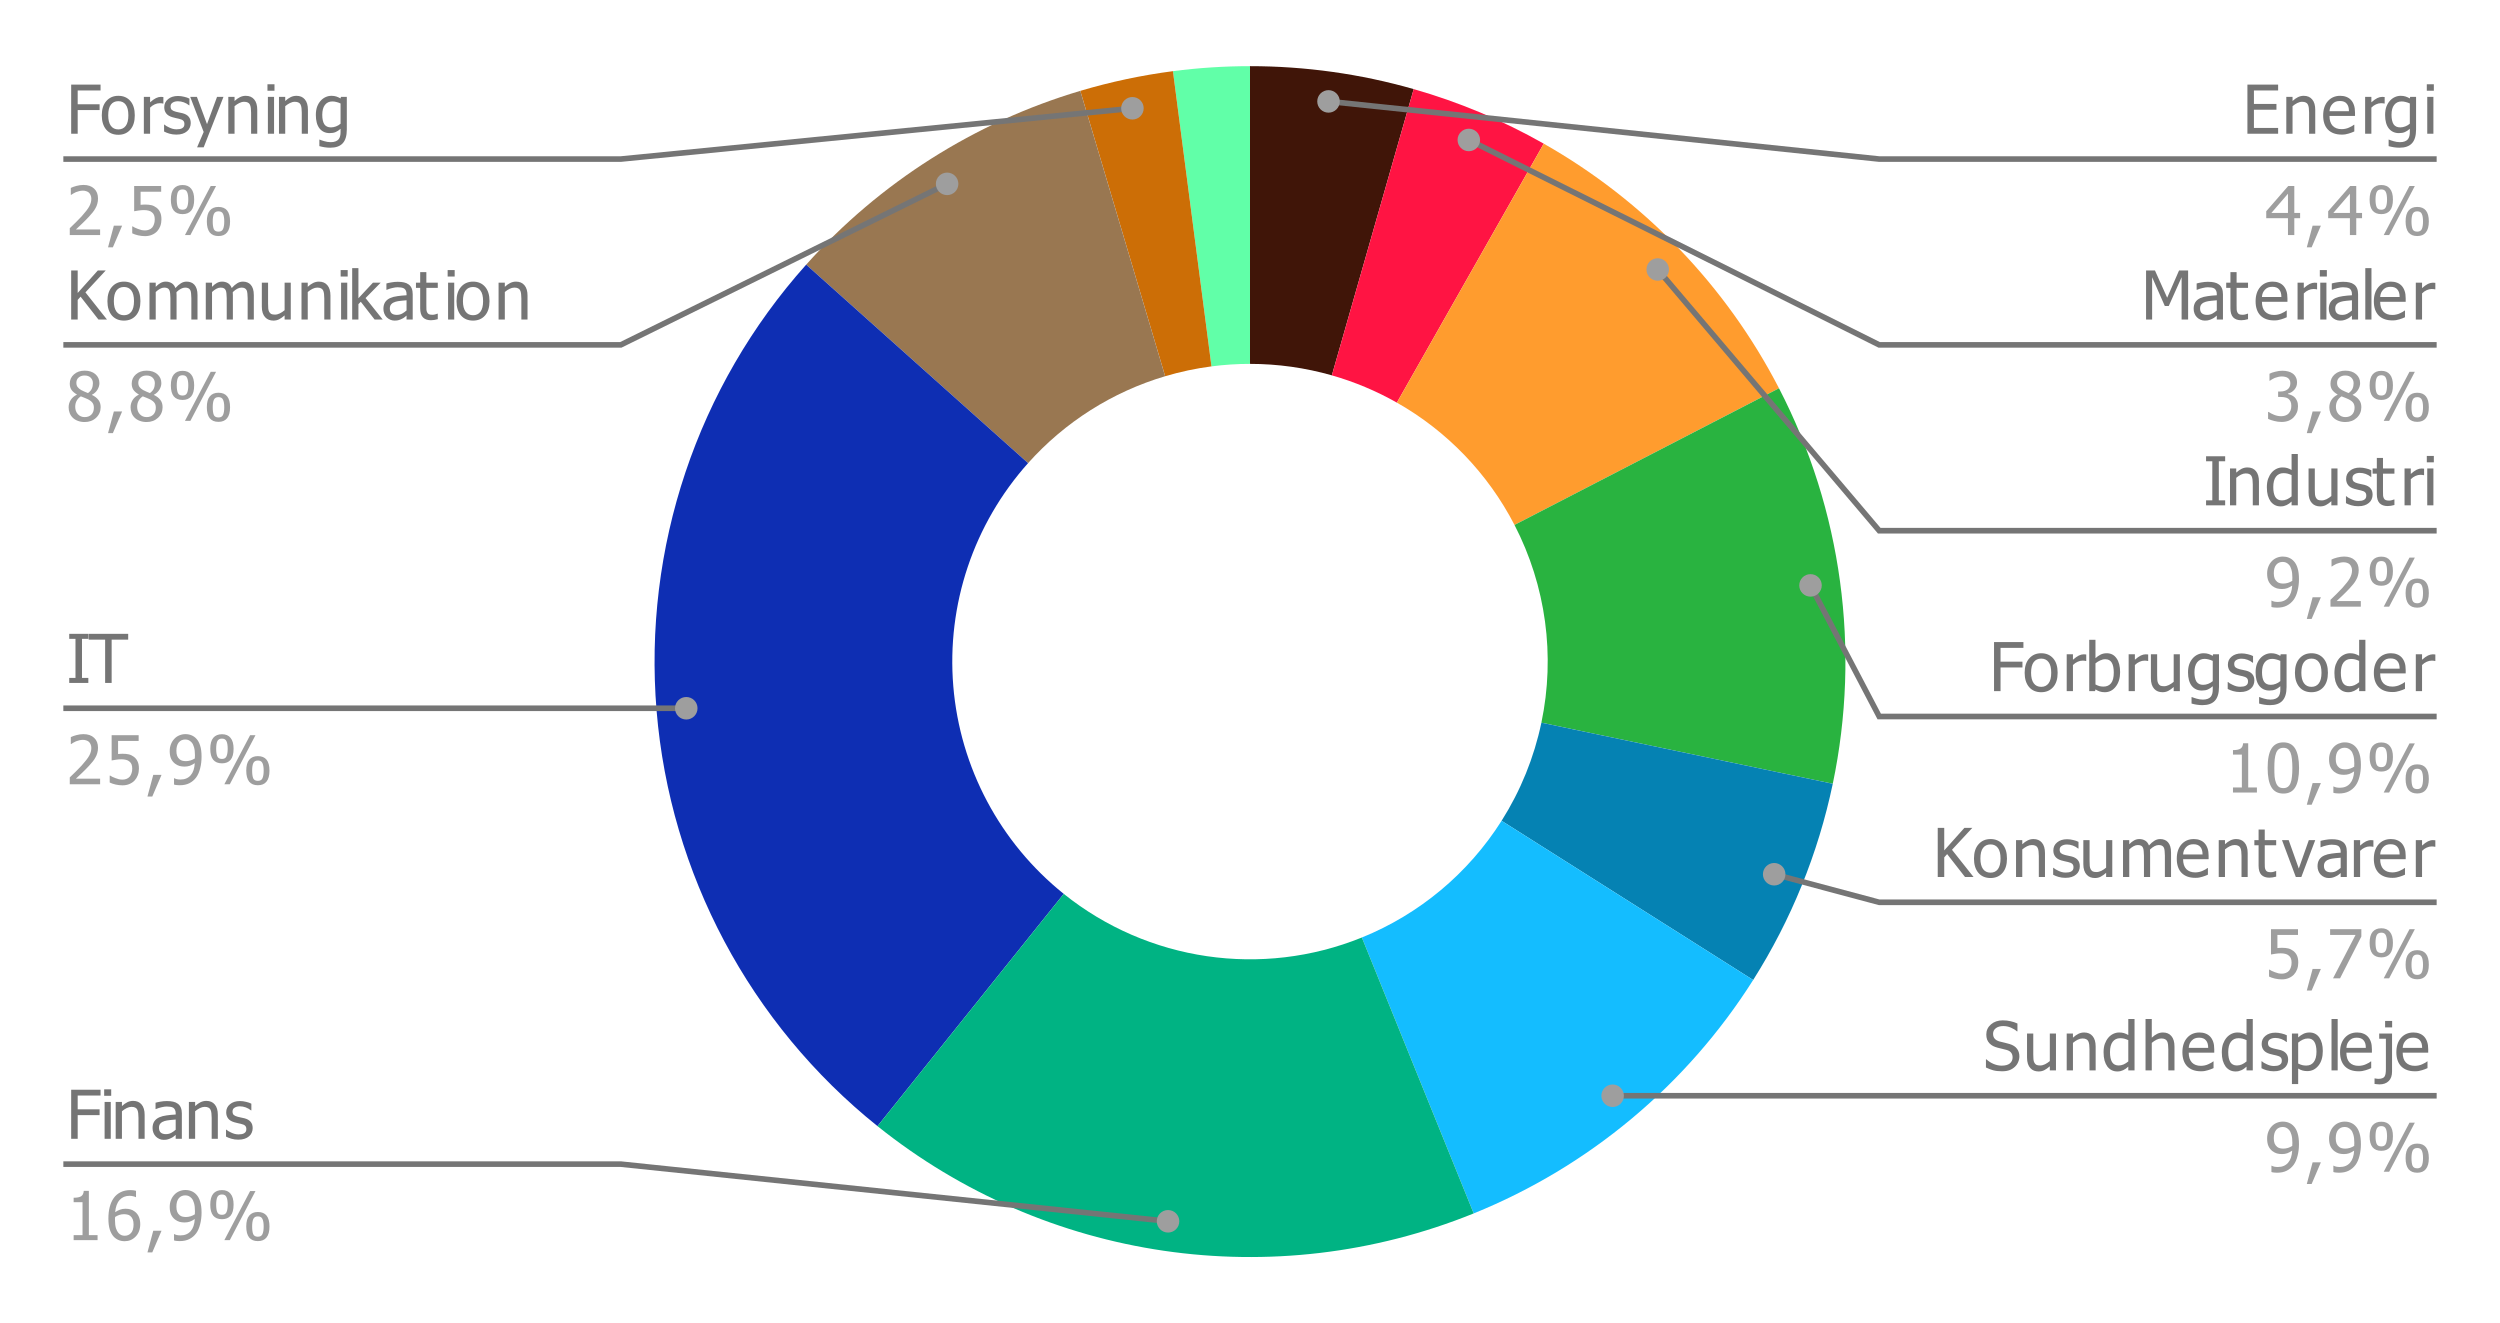 <svg version="1.1" viewBox="0.0 0.0 444.0 235.0" fill="none" stroke="none" stroke-linecap="square" stroke-miterlimit="10" width="444" height="235" xmlns:xlink="http://www.w3.org/1999/xlink" xmlns="http://www.w3.org/2000/svg"><path fill="#ffffff" d="M0 0L444.0 0L444.0 235.0L0 235.0L0 0Z" fill-rule="nonzero"/><path fill="#401508" d="M222.0 11.75C231.832 11.75 241.616 13.121 251.07 15.824L236.535 66.662C231.808 65.311 226.916 64.625 222.0 64.625Z" fill-rule="nonzero"/><path fill="#ff1443" d="M251.07 15.824C259.126 18.127 266.881 21.38 274.169 25.514L248.085 71.507C244.44 69.44 240.563 67.814 236.535 66.662Z" fill-rule="nonzero"/><path fill="#ff9c2e" d="M274.169 25.514C292.016 35.636 306.533 50.73 315.951 68.958L268.975 93.229C264.266 84.115 257.008 76.568 248.085 71.507Z" fill-rule="nonzero"/><path fill="#29b340" d="M315.951 68.958C327.12 90.575 330.492 115.382 325.501 139.196L273.75 128.348C276.246 116.441 274.56 104.037 268.975 93.229Z" fill-rule="nonzero"/><path fill="#0582b3" d="M325.501 139.196C322.908 151.564 318.12 163.367 311.362 174.046L266.681 145.773C270.06 140.434 272.454 134.532 273.75 128.348Z" fill-rule="nonzero"/><path fill="#14bdff" d="M311.362 174.046C299.553 192.709 282.196 207.207 261.727 215.504L241.864 166.502C252.098 162.353 260.776 155.105 266.681 145.773Z" fill-rule="nonzero"/><path fill="#61ffa8" d="M208.314 12.639C212.852 12.047 217.424 11.75 222.0 11.75L222.0 64.625C219.712 64.625 217.426 64.774 215.157 65.07Z" fill-rule="nonzero"/><path fill="#cc6e06" d="M191.862 16.135C197.245 14.535 202.746 13.366 208.314 12.639L215.157 65.07C212.373 65.433 209.622 66.018 206.931 66.818Z" fill-rule="nonzero"/><path fill="#997751" d="M143.177 47.002C156.234 32.403 173.089 21.717 191.862 16.135L206.931 66.818C197.544 69.609 189.117 74.952 182.588 82.251Z" fill-rule="nonzero"/><path fill="#0e2eb3" d="M155.842 200C133.192 181.836 119.006 155.159 116.61 126.224C114.215 97.289 123.822 68.643 143.177 47.002L182.588 82.251C172.911 93.071 168.108 107.395 169.305 121.862C170.503 136.329 177.596 149.668 188.921 158.75Z" fill-rule="nonzero"/><path fill="#00b383" d="M261.727 215.504C226.229 229.894 185.724 223.963 155.842 200L188.921 158.75C203.862 170.731 224.114 173.697 241.864 166.502Z" fill-rule="nonzero"/><path fill="#757575" d="M17.859 16.062L13.797 16.062L13.797 18.516L17.688 18.516L17.688 19.547L13.797 19.547L13.797 23.75L12.641 23.75L12.641 15.031L17.859 15.031L17.859 16.062ZM23.938 20.484Q23.938 22.125 23.141 23.031Q22.344 23.938 21.016 23.938Q19.656 23.938 18.859 23.016Q18.078 22.078 18.078 20.484Q18.078 18.844 18.891 17.938Q19.703 17.016 21.016 17.016Q22.344 17.016 23.141 17.922Q23.938 18.828 23.938 20.484ZM22.797 20.484Q22.797 19.203 22.328 18.594Q21.875 17.969 21.016 17.969Q20.156 17.969 19.688 18.594Q19.219 19.203 19.219 20.484Q19.219 21.703 19.688 22.344Q20.156 22.984 21.016 22.984Q21.859 22.984 22.328 22.359Q22.797 21.734 22.797 20.484ZM29.016 18.391L28.953 18.391Q28.828 18.359 28.688 18.344Q28.562 18.328 28.359 18.328Q27.922 18.328 27.484 18.531Q27.047 18.719 26.656 19.109L26.656 23.75L25.547 23.75L25.547 17.203L26.656 17.203L26.656 18.172Q27.25 17.641 27.703 17.422Q28.156 17.203 28.578 17.203Q28.734 17.203 28.812 17.219Q28.906 17.219 29.016 17.234L29.016 18.391ZM31.312 23.906Q30.656 23.906 30.078 23.734Q29.516 23.562 29.141 23.359L29.141 22.125L29.203 22.125Q29.344 22.234 29.531 22.375Q29.719 22.5 30.047 22.641Q30.328 22.781 30.656 22.875Q31.0 22.969 31.359 22.969Q31.625 22.969 31.922 22.922Q32.219 22.859 32.359 22.766Q32.578 22.625 32.656 22.469Q32.75 22.312 32.75 22.016Q32.75 21.625 32.531 21.422Q32.328 21.219 31.781 21.094Q31.562 21.031 31.219 20.969Q30.891 20.891 30.609 20.812Q29.859 20.594 29.516 20.141Q29.172 19.688 29.172 19.047Q29.172 18.156 29.844 17.609Q30.516 17.047 31.609 17.047Q32.156 17.047 32.703 17.188Q33.266 17.312 33.641 17.516L33.641 18.703L33.578 18.703Q33.156 18.359 32.641 18.172Q32.125 17.984 31.594 17.984Q31.047 17.984 30.672 18.219Q30.297 18.438 30.297 18.891Q30.297 19.312 30.516 19.516Q30.75 19.719 31.234 19.844Q31.484 19.906 31.781 19.969Q32.078 20.031 32.422 20.109Q33.141 20.297 33.5 20.719Q33.875 21.141 33.875 21.859Q33.875 22.281 33.703 22.672Q33.547 23.047 33.219 23.312Q32.875 23.609 32.422 23.75Q31.984 23.906 31.312 23.906ZM39.688 17.203L36.172 26.172L35.0 26.172L36.172 23.438L33.781 17.203L34.969 17.203L36.766 22.047L38.547 17.203L39.688 17.203ZM45.688 23.75L44.594 23.75L44.594 20.016Q44.594 19.578 44.547 19.188Q44.5 18.797 44.375 18.562Q44.25 18.312 44.0 18.203Q43.766 18.078 43.344 18.078Q42.938 18.078 42.5 18.297Q42.062 18.516 41.656 18.859L41.656 23.75L40.547 23.75L40.547 17.203L41.656 17.203L41.656 17.938Q42.141 17.484 42.625 17.25Q43.109 17.016 43.641 17.016Q44.609 17.016 45.141 17.656Q45.688 18.297 45.688 19.5L45.688 23.75ZM48.672 23.75L47.578 23.75L47.578 17.203L48.672 17.203L48.672 23.75ZM48.75 16.109L47.5 16.109L47.5 14.969L48.75 14.969L48.75 16.109ZM54.688 23.75L53.594 23.75L53.594 20.016Q53.594 19.578 53.547 19.188Q53.5 18.797 53.375 18.562Q53.25 18.312 53.0 18.203Q52.766 18.078 52.344 18.078Q51.938 18.078 51.5 18.297Q51.062 18.516 50.656 18.859L50.656 23.75L49.547 23.75L49.547 17.203L50.656 17.203L50.656 17.938Q51.141 17.484 51.625 17.25Q52.109 17.016 52.641 17.016Q53.609 17.016 54.141 17.656Q54.688 18.297 54.688 19.5L54.688 23.75ZM60.484 21.969L60.484 18.375Q60.078 18.188 59.719 18.109Q59.375 18.016 59.031 18.016Q58.188 18.016 57.703 18.641Q57.234 19.25 57.234 20.391Q57.234 21.484 57.594 22.062Q57.969 22.625 58.781 22.625Q59.219 22.625 59.672 22.453Q60.125 22.281 60.484 21.969ZM56.781 24.797Q56.891 24.844 57.109 24.922Q57.328 25.0 57.609 25.078Q57.906 25.156 58.156 25.203Q58.422 25.25 58.734 25.25Q59.234 25.25 59.594 25.109Q59.953 24.969 60.141 24.734Q60.328 24.5 60.406 24.172Q60.484 23.859 60.484 23.453L60.484 22.875Q60.047 23.266 59.609 23.453Q59.188 23.641 58.547 23.641Q57.422 23.641 56.75 22.812Q56.094 21.969 56.094 20.422Q56.094 19.594 56.312 18.969Q56.547 18.344 56.938 17.906Q57.312 17.484 57.812 17.25Q58.312 17.016 58.859 17.016Q59.359 17.016 59.734 17.141Q60.109 17.266 60.484 17.484L60.547 17.203L61.594 17.203L61.594 23.0Q61.594 24.672 60.859 25.453Q60.141 26.234 58.641 26.234Q58.156 26.234 57.656 26.156Q57.156 26.078 56.719 25.953L56.719 24.797L56.781 24.797Z" fill-rule="nonzero"/><path fill="#9e9e9e" d="M17.781 41.75L12.391 41.75L12.391 40.531Q12.969 39.969 13.484 39.469Q14.0 38.969 14.5 38.422Q15.484 37.328 15.844 36.672Q16.219 36.0 16.219 35.297Q16.219 34.938 16.094 34.672Q15.984 34.391 15.781 34.203Q15.578 34.031 15.312 33.953Q15.047 33.859 14.719 33.859Q14.406 33.859 14.078 33.938Q13.766 34.016 13.484 34.125Q13.234 34.234 13.0 34.375Q12.781 34.516 12.641 34.609L12.578 34.609L12.578 33.375Q12.938 33.188 13.578 33.016Q14.234 32.844 14.812 32.844Q16.031 32.844 16.719 33.5Q17.406 34.141 17.406 35.25Q17.406 35.75 17.281 36.188Q17.172 36.625 16.953 36.984Q16.75 37.375 16.438 37.75Q16.141 38.125 15.797 38.484Q15.25 39.078 14.562 39.734Q13.891 40.375 13.484 40.75L17.781 40.75L17.781 41.75ZM21.688 40.078L20.047 43.922L19.188 43.922L20.219 40.078L21.688 40.078ZM28.672 38.969Q28.672 39.609 28.469 40.156Q28.266 40.688 27.906 41.078Q27.531 41.469 26.984 41.703Q26.438 41.938 25.766 41.938Q25.141 41.938 24.531 41.797Q23.922 41.656 23.484 41.438L23.484 40.203L23.562 40.203Q23.688 40.297 23.938 40.422Q24.203 40.547 24.5 40.656Q24.844 40.781 25.125 40.859Q25.422 40.922 25.781 40.922Q26.125 40.922 26.453 40.797Q26.797 40.672 27.047 40.391Q27.25 40.125 27.359 39.781Q27.484 39.438 27.484 38.969Q27.484 38.5 27.359 38.203Q27.234 37.906 27.0 37.719Q26.734 37.484 26.375 37.406Q26.016 37.312 25.562 37.312Q25.078 37.312 24.594 37.391Q24.125 37.453 23.828 37.516L23.828 33.031L28.625 33.031L28.625 34.047L24.969 34.047L24.969 36.375Q25.172 36.344 25.375 36.344Q25.594 36.328 25.75 36.328Q26.422 36.328 26.875 36.438Q27.344 36.547 27.781 36.875Q28.219 37.203 28.438 37.703Q28.672 38.188 28.672 38.969ZM34.484 35.438Q34.484 36.766 33.953 37.406Q33.422 38.031 32.422 38.031Q31.391 38.031 30.859 37.391Q30.344 36.75 30.344 35.453Q30.344 34.141 30.875 33.5Q31.422 32.859 32.422 32.859Q33.438 32.859 33.953 33.516Q34.484 34.156 34.484 35.438ZM38.375 33.031L33.812 41.75L32.844 41.75L37.422 33.031L38.375 33.031ZM40.859 39.328Q40.859 40.641 40.328 41.281Q39.812 41.922 38.797 41.922Q37.781 41.922 37.25 41.281Q36.734 40.625 36.734 39.328Q36.734 38.016 37.266 37.391Q37.797 36.75 38.797 36.75Q39.828 36.75 40.344 37.391Q40.859 38.031 40.859 39.328ZM33.438 35.438Q33.438 34.547 33.219 34.094Q33.016 33.641 32.422 33.641Q31.812 33.641 31.594 34.109Q31.391 34.562 31.391 35.453Q31.391 36.328 31.594 36.797Q31.797 37.25 32.422 37.25Q33.016 37.25 33.219 36.797Q33.438 36.328 33.438 35.438ZM39.828 39.328Q39.828 38.438 39.609 37.984Q39.406 37.531 38.797 37.531Q38.203 37.531 37.984 38.0Q37.781 38.453 37.781 39.328Q37.781 40.219 37.969 40.688Q38.172 41.141 38.797 41.141Q39.406 41.141 39.609 40.688Q39.828 40.219 39.828 39.328Z" fill-rule="nonzero"/><path stroke="#757575" stroke-width="1.0" stroke-linecap="butt" d="M11.75 28.25L110.25 28.25L201.118 19.232" fill-rule="nonzero"/><path fill="#9e9e9e" d="M203.118 19.232C203.118 18.127 202.222 17.232 201.118 17.232C200.013 17.232 199.118 18.127 199.118 19.232C199.118 20.336 200.013 21.232 201.118 21.232C202.222 21.232 203.118 20.336 203.118 19.232" fill-rule="nonzero"/><path fill="#757575" d="M19.0 56.75L17.484 56.75L14.312 52.688L13.797 53.266L13.797 56.75L12.641 56.75L12.641 48.031L13.797 48.031L13.797 52.031L17.375 48.031L18.781 48.031L15.172 51.922L19.0 56.75ZM24.938 53.484Q24.938 55.125 24.141 56.031Q23.344 56.938 22.016 56.938Q20.656 56.938 19.859 56.016Q19.078 55.078 19.078 53.484Q19.078 51.844 19.891 50.938Q20.703 50.016 22.016 50.016Q23.344 50.016 24.141 50.922Q24.938 51.828 24.938 53.484ZM23.797 53.484Q23.797 52.203 23.328 51.594Q22.875 50.969 22.016 50.969Q21.156 50.969 20.688 51.594Q20.219 52.203 20.219 53.484Q20.219 54.703 20.688 55.344Q21.156 55.984 22.016 55.984Q22.859 55.984 23.328 55.359Q23.797 54.734 23.797 53.484ZM33.984 56.75L33.984 52.969Q33.984 52.516 33.938 52.141Q33.906 51.75 33.797 51.531Q33.672 51.297 33.453 51.188Q33.25 51.078 32.875 51.078Q32.531 51.078 32.141 51.281Q31.75 51.484 31.344 51.875Q31.344 51.984 31.344 52.125Q31.359 52.25 31.359 52.438L31.359 56.75L30.266 56.75L30.266 52.969Q30.266 52.516 30.219 52.141Q30.188 51.75 30.078 51.531Q29.969 51.297 29.75 51.188Q29.531 51.078 29.156 51.078Q28.797 51.078 28.406 51.297Q28.016 51.516 27.656 51.859L27.656 56.75L26.547 56.75L26.547 50.203L27.656 50.203L27.656 50.938Q28.078 50.5 28.5 50.266Q28.938 50.016 29.438 50.016Q30.016 50.016 30.469 50.281Q30.922 50.547 31.156 51.156Q31.656 50.594 32.125 50.312Q32.594 50.016 33.156 50.016Q33.578 50.016 33.922 50.156Q34.266 50.281 34.531 50.578Q34.797 50.875 34.938 51.328Q35.078 51.766 35.078 52.438L35.078 56.75L33.984 56.75ZM43.984 56.75L43.984 52.969Q43.984 52.516 43.938 52.141Q43.906 51.75 43.797 51.531Q43.672 51.297 43.453 51.188Q43.25 51.078 42.875 51.078Q42.531 51.078 42.141 51.281Q41.75 51.484 41.344 51.875Q41.344 51.984 41.344 52.125Q41.359 52.25 41.359 52.438L41.359 56.75L40.266 56.75L40.266 52.969Q40.266 52.516 40.219 52.141Q40.188 51.75 40.078 51.531Q39.969 51.297 39.75 51.188Q39.531 51.078 39.156 51.078Q38.797 51.078 38.406 51.297Q38.016 51.516 37.656 51.859L37.656 56.75L36.547 56.75L36.547 50.203L37.656 50.203L37.656 50.938Q38.078 50.5 38.5 50.266Q38.938 50.016 39.438 50.016Q40.016 50.016 40.469 50.281Q40.922 50.547 41.156 51.156Q41.656 50.594 42.125 50.312Q42.594 50.016 43.156 50.016Q43.578 50.016 43.922 50.156Q44.266 50.281 44.531 50.578Q44.797 50.875 44.938 51.328Q45.078 51.766 45.078 52.438L45.078 56.75L43.984 56.75ZM51.641 56.75L50.547 56.75L50.547 56.016Q50.031 56.469 49.578 56.703Q49.125 56.938 48.562 56.938Q48.125 56.938 47.75 56.797Q47.375 56.656 47.094 56.344Q46.812 56.047 46.656 55.578Q46.5 55.109 46.5 54.453L46.5 50.203L47.609 50.203L47.609 53.938Q47.609 54.453 47.641 54.797Q47.672 55.141 47.812 55.391Q47.953 55.641 48.172 55.766Q48.406 55.875 48.844 55.875Q49.25 55.875 49.703 55.656Q50.156 55.422 50.547 55.094L50.547 50.203L51.641 50.203L51.641 56.75ZM58.688 56.75L57.594 56.75L57.594 53.016Q57.594 52.578 57.547 52.188Q57.5 51.797 57.375 51.562Q57.25 51.312 57.0 51.203Q56.766 51.078 56.344 51.078Q55.938 51.078 55.5 51.297Q55.062 51.516 54.656 51.859L54.656 56.75L53.547 56.75L53.547 50.203L54.656 50.203L54.656 50.938Q55.141 50.484 55.625 50.25Q56.109 50.016 56.641 50.016Q57.609 50.016 58.141 50.656Q58.688 51.297 58.688 52.5L58.688 56.75ZM61.672 56.75L60.578 56.75L60.578 50.203L61.672 50.203L61.672 56.75ZM61.75 49.109L60.5 49.109L60.5 47.969L61.75 47.969L61.75 49.109ZM67.969 56.75L66.531 56.75L64.078 53.594L63.656 54.016L63.656 56.75L62.547 56.75L62.547 47.625L63.656 47.625L63.656 52.969L66.234 50.203L67.609 50.203L64.922 52.938L67.969 56.75ZM72.203 55.141L72.203 53.328Q71.812 53.359 71.203 53.422Q70.609 53.484 70.234 53.594Q69.797 53.719 69.516 54.0Q69.234 54.281 69.234 54.781Q69.234 55.344 69.547 55.641Q69.859 55.922 70.469 55.922Q70.984 55.922 71.406 55.703Q71.828 55.469 72.203 55.141ZM72.203 56.047Q72.062 56.156 71.844 56.344Q71.625 56.516 71.406 56.609Q71.109 56.766 70.828 56.844Q70.562 56.938 70.078 56.938Q69.672 56.938 69.312 56.781Q68.953 56.625 68.672 56.344Q68.406 56.078 68.25 55.688Q68.094 55.297 68.094 54.844Q68.094 54.172 68.375 53.703Q68.672 53.219 69.281 52.938Q69.844 52.688 70.594 52.594Q71.344 52.484 72.203 52.438L72.203 52.234Q72.203 51.844 72.078 51.609Q71.969 51.375 71.766 51.234Q71.547 51.109 71.234 51.062Q70.938 51.016 70.609 51.016Q70.234 51.016 69.719 51.141Q69.203 51.25 68.688 51.469L68.625 51.469L68.625 50.344Q68.922 50.25 69.484 50.156Q70.062 50.047 70.625 50.047Q71.297 50.047 71.75 50.156Q72.219 50.25 72.594 50.531Q72.953 50.797 73.125 51.234Q73.297 51.656 73.297 52.266L73.297 56.75L72.203 56.75L72.203 56.047ZM76.531 56.875Q75.625 56.875 75.125 56.375Q74.625 55.859 74.625 54.75L74.625 51.125L73.875 51.125L73.875 50.203L74.625 50.203L74.625 48.328L75.719 48.328L75.719 50.203L77.75 50.203L77.75 51.125L75.719 51.125L75.719 54.234Q75.719 54.734 75.734 55.0Q75.75 55.266 75.875 55.5Q75.969 55.703 76.188 55.812Q76.422 55.906 76.797 55.906Q77.062 55.906 77.312 55.828Q77.578 55.75 77.688 55.703L77.75 55.703L77.75 56.688Q77.438 56.781 77.109 56.828Q76.797 56.875 76.531 56.875ZM80.672 56.75L79.578 56.75L79.578 50.203L80.672 50.203L80.672 56.75ZM80.75 49.109L79.5 49.109L79.5 47.969L80.75 47.969L80.75 49.109ZM86.938 53.484Q86.938 55.125 86.141 56.031Q85.344 56.938 84.016 56.938Q82.656 56.938 81.859 56.016Q81.078 55.078 81.078 53.484Q81.078 51.844 81.891 50.938Q82.703 50.016 84.016 50.016Q85.344 50.016 86.141 50.922Q86.938 51.828 86.938 53.484ZM85.797 53.484Q85.797 52.203 85.328 51.594Q84.875 50.969 84.016 50.969Q83.156 50.969 82.688 51.594Q82.219 52.203 82.219 53.484Q82.219 54.703 82.688 55.344Q83.156 55.984 84.016 55.984Q84.859 55.984 85.328 55.359Q85.797 54.734 85.797 53.484ZM93.688 56.75L92.594 56.75L92.594 53.016Q92.594 52.578 92.547 52.188Q92.5 51.797 92.375 51.562Q92.25 51.312 92.0 51.203Q91.766 51.078 91.344 51.078Q90.938 51.078 90.5 51.297Q90.062 51.516 89.656 51.859L89.656 56.75L88.547 56.75L88.547 50.203L89.656 50.203L89.656 50.938Q90.141 50.484 90.625 50.25Q91.109 50.016 91.641 50.016Q92.609 50.016 93.141 50.656Q93.688 51.297 93.688 52.5L93.688 56.75Z" fill-rule="nonzero"/><path fill="#9e9e9e" d="M16.5 68.062Q16.5 67.469 16.109 67.078Q15.719 66.688 15.016 66.688Q14.375 66.688 13.969 67.047Q13.562 67.391 13.562 67.984Q13.562 68.422 13.766 68.719Q13.984 69.016 14.406 69.266Q14.578 69.359 14.953 69.531Q15.328 69.703 15.625 69.812Q16.141 69.422 16.312 69.016Q16.5 68.594 16.5 68.062ZM16.672 72.422Q16.672 71.891 16.453 71.578Q16.25 71.25 15.641 70.922Q15.438 70.812 15.109 70.688Q14.781 70.562 14.359 70.391Q13.875 70.703 13.609 71.188Q13.359 71.656 13.359 72.25Q13.359 73.047 13.828 73.562Q14.312 74.078 15.031 74.078Q15.781 74.078 16.219 73.641Q16.672 73.188 16.672 72.422ZM15.031 74.953Q14.375 74.953 13.844 74.75Q13.312 74.562 12.938 74.203Q12.562 73.844 12.375 73.359Q12.188 72.875 12.188 72.344Q12.188 71.625 12.562 71.031Q12.938 70.438 13.656 70.094L13.656 70.062Q13.016 69.688 12.703 69.25Q12.391 68.797 12.391 68.125Q12.391 67.141 13.141 66.484Q13.891 65.828 15.031 65.828Q16.219 65.828 16.938 66.453Q17.656 67.078 17.656 68.047Q17.656 68.625 17.312 69.203Q16.969 69.781 16.328 70.109L16.328 70.141Q17.078 70.5 17.469 71.016Q17.875 71.516 17.875 72.312Q17.875 73.438 17.062 74.203Q16.25 74.953 15.031 74.953ZM21.688 73.078L20.047 76.922L19.188 76.922L20.219 73.078L21.688 73.078ZM27.5 68.062Q27.5 67.469 27.109 67.078Q26.719 66.688 26.016 66.688Q25.375 66.688 24.969 67.047Q24.562 67.391 24.562 67.984Q24.562 68.422 24.766 68.719Q24.984 69.016 25.406 69.266Q25.578 69.359 25.953 69.531Q26.328 69.703 26.625 69.812Q27.141 69.422 27.312 69.016Q27.5 68.594 27.5 68.062ZM27.672 72.422Q27.672 71.891 27.453 71.578Q27.25 71.25 26.641 70.922Q26.438 70.812 26.109 70.688Q25.781 70.562 25.359 70.391Q24.875 70.703 24.609 71.188Q24.359 71.656 24.359 72.25Q24.359 73.047 24.828 73.562Q25.312 74.078 26.031 74.078Q26.781 74.078 27.219 73.641Q27.672 73.188 27.672 72.422ZM26.031 74.953Q25.375 74.953 24.844 74.75Q24.312 74.562 23.938 74.203Q23.562 73.844 23.375 73.359Q23.188 72.875 23.188 72.344Q23.188 71.625 23.562 71.031Q23.938 70.438 24.656 70.094L24.656 70.062Q24.016 69.688 23.703 69.25Q23.391 68.797 23.391 68.125Q23.391 67.141 24.141 66.484Q24.891 65.828 26.031 65.828Q27.219 65.828 27.938 66.453Q28.656 67.078 28.656 68.047Q28.656 68.625 28.312 69.203Q27.969 69.781 27.328 70.109L27.328 70.141Q28.078 70.5 28.469 71.016Q28.875 71.516 28.875 72.312Q28.875 73.438 28.062 74.203Q27.25 74.953 26.031 74.953ZM34.484 68.438Q34.484 69.766 33.953 70.406Q33.422 71.031 32.422 71.031Q31.391 71.031 30.859 70.391Q30.344 69.75 30.344 68.453Q30.344 67.141 30.875 66.5Q31.422 65.859 32.422 65.859Q33.438 65.859 33.953 66.516Q34.484 67.156 34.484 68.438ZM38.375 66.031L33.812 74.75L32.844 74.75L37.422 66.031L38.375 66.031ZM40.859 72.328Q40.859 73.641 40.328 74.281Q39.812 74.922 38.797 74.922Q37.781 74.922 37.25 74.281Q36.734 73.625 36.734 72.328Q36.734 71.016 37.266 70.391Q37.797 69.75 38.797 69.75Q39.828 69.75 40.344 70.391Q40.859 71.031 40.859 72.328ZM33.438 68.438Q33.438 67.547 33.219 67.094Q33.016 66.641 32.422 66.641Q31.812 66.641 31.594 67.109Q31.391 67.562 31.391 68.453Q31.391 69.328 31.594 69.797Q31.797 70.25 32.422 70.25Q33.016 70.25 33.219 69.797Q33.438 69.328 33.438 68.438ZM39.828 72.328Q39.828 71.438 39.609 70.984Q39.406 70.531 38.797 70.531Q38.203 70.531 37.984 71.0Q37.781 71.453 37.781 72.328Q37.781 73.219 37.969 73.688Q38.172 74.141 38.797 74.141Q39.406 74.141 39.609 73.688Q39.828 73.219 39.828 72.328Z" fill-rule="nonzero"/><path stroke="#757575" stroke-width="1.0" stroke-linecap="butt" d="M11.75 61.25L110.25 61.25L168.207 32.653" fill-rule="nonzero"/><path fill="#9e9e9e" d="M170.207 32.653C170.207 31.548 169.312 30.653 168.207 30.653C167.103 30.653 166.207 31.548 166.207 32.653C166.207 33.757 167.103 34.653 168.207 34.653C169.312 34.653 170.207 33.757 170.207 32.653" fill-rule="nonzero"/><path fill="#757575" d="M15.688 121.288L12.297 121.288L12.297 120.397L13.406 120.397L13.406 113.46L12.297 113.46L12.297 112.569L15.688 112.569L15.688 113.46L14.562 113.46L14.562 120.397L15.688 120.397L15.688 121.288ZM18.672 121.288L18.672 113.6L15.75 113.6L15.75 112.569L22.766 112.569L22.766 113.6L19.828 113.6L19.828 121.288L18.672 121.288Z" fill-rule="nonzero"/><path fill="#9e9e9e" d="M17.781 139.288L12.391 139.288L12.391 138.069Q12.969 137.507 13.484 137.007Q14.0 136.507 14.5 135.96Q15.484 134.866 15.844 134.21Q16.219 133.538 16.219 132.835Q16.219 132.475 16.094 132.21Q15.984 131.928 15.781 131.741Q15.578 131.569 15.312 131.491Q15.047 131.397 14.719 131.397Q14.406 131.397 14.078 131.475Q13.766 131.553 13.484 131.663Q13.234 131.772 13.0 131.913Q12.781 132.053 12.641 132.147L12.578 132.147L12.578 130.913Q12.938 130.725 13.578 130.553Q14.234 130.382 14.812 130.382Q16.031 130.382 16.719 131.038Q17.406 131.678 17.406 132.788Q17.406 133.288 17.281 133.725Q17.172 134.163 16.953 134.522Q16.75 134.913 16.438 135.288Q16.141 135.663 15.797 136.022Q15.25 136.616 14.562 137.272Q13.891 137.913 13.484 138.288L17.781 138.288L17.781 139.288ZM24.672 136.507Q24.672 137.147 24.469 137.694Q24.266 138.225 23.906 138.616Q23.531 139.007 22.984 139.241Q22.438 139.475 21.766 139.475Q21.141 139.475 20.531 139.335Q19.922 139.194 19.484 138.975L19.484 137.741L19.562 137.741Q19.688 137.835 19.938 137.96Q20.203 138.085 20.5 138.194Q20.844 138.319 21.125 138.397Q21.422 138.46 21.781 138.46Q22.125 138.46 22.453 138.335Q22.797 138.21 23.047 137.928Q23.25 137.663 23.359 137.319Q23.484 136.975 23.484 136.507Q23.484 136.038 23.359 135.741Q23.234 135.444 23.0 135.257Q22.734 135.022 22.375 134.944Q22.016 134.85 21.562 134.85Q21.078 134.85 20.594 134.928Q20.125 134.991 19.828 135.053L19.828 130.569L24.625 130.569L24.625 131.585L20.969 131.585L20.969 133.913Q21.172 133.882 21.375 133.882Q21.594 133.866 21.75 133.866Q22.422 133.866 22.875 133.975Q23.344 134.085 23.781 134.413Q24.219 134.741 24.438 135.241Q24.672 135.725 24.672 136.507ZM28.688 137.616L27.047 141.46L26.188 141.46L27.219 137.616L28.688 137.616ZM34.625 134.147Q34.625 133.257 34.453 132.694Q34.297 132.132 34.016 131.835Q33.75 131.553 33.484 131.444Q33.219 131.335 32.906 131.335Q32.188 131.335 31.75 131.85Q31.328 132.366 31.328 133.35Q31.328 133.897 31.469 134.257Q31.609 134.616 31.938 134.882Q32.156 135.053 32.438 135.116Q32.719 135.178 33.031 135.178Q33.406 135.178 33.844 135.053Q34.281 134.913 34.609 134.694Q34.609 134.616 34.609 134.475Q34.625 134.319 34.625 134.147ZM30.141 133.397Q30.141 132.725 30.359 132.178Q30.578 131.616 30.969 131.21Q31.328 130.819 31.844 130.6Q32.375 130.382 32.922 130.382Q33.516 130.382 34.0 130.585Q34.5 130.788 34.859 131.178Q35.312 131.647 35.547 132.428Q35.797 133.21 35.797 134.397Q35.797 135.491 35.547 136.46Q35.312 137.428 34.844 138.069Q34.344 138.741 33.625 139.1Q32.922 139.46 31.891 139.46Q31.656 139.46 31.391 139.428Q31.125 139.413 30.906 139.335L30.906 138.21L30.953 138.21Q31.109 138.303 31.406 138.382Q31.719 138.444 32.047 138.444Q33.203 138.444 33.859 137.694Q34.516 136.944 34.594 135.538Q34.125 135.85 33.703 136.007Q33.281 136.147 32.781 136.147Q32.297 136.147 31.891 136.038Q31.5 135.928 31.094 135.632Q30.625 135.272 30.375 134.725Q30.141 134.178 30.141 133.397ZM41.484 132.975Q41.484 134.303 40.953 134.944Q40.422 135.569 39.422 135.569Q38.391 135.569 37.859 134.928Q37.344 134.288 37.344 132.991Q37.344 131.678 37.875 131.038Q38.422 130.397 39.422 130.397Q40.438 130.397 40.953 131.053Q41.484 131.694 41.484 132.975ZM45.375 130.569L40.812 139.288L39.844 139.288L44.422 130.569L45.375 130.569ZM47.859 136.866Q47.859 138.178 47.328 138.819Q46.812 139.46 45.797 139.46Q44.781 139.46 44.25 138.819Q43.734 138.163 43.734 136.866Q43.734 135.553 44.266 134.928Q44.797 134.288 45.797 134.288Q46.828 134.288 47.344 134.928Q47.859 135.569 47.859 136.866ZM40.438 132.975Q40.438 132.085 40.219 131.632Q40.016 131.178 39.422 131.178Q38.812 131.178 38.594 131.647Q38.391 132.1 38.391 132.991Q38.391 133.866 38.594 134.335Q38.797 134.788 39.422 134.788Q40.016 134.788 40.219 134.335Q40.438 133.866 40.438 132.975ZM46.828 136.866Q46.828 135.975 46.609 135.522Q46.406 135.069 45.797 135.069Q45.203 135.069 44.984 135.538Q44.781 135.991 44.781 136.866Q44.781 137.757 44.969 138.225Q45.172 138.678 45.797 138.678Q46.406 138.678 46.609 138.225Q46.828 137.757 46.828 136.866Z" fill-rule="nonzero"/><path stroke="#757575" stroke-width="1.0" stroke-linecap="butt" d="M11.75 125.788L110.25 125.788L121.88 125.788" fill-rule="nonzero"/><path fill="#9e9e9e" d="M123.88 125.788C123.88 124.683 122.985 123.788 121.88 123.788C120.775 123.788 119.88 124.683 119.88 125.788C119.88 126.892 120.775 127.788 121.88 127.788C122.985 127.788 123.88 126.892 123.88 125.788" fill-rule="nonzero"/><path fill="#757575" d="M17.859 194.562L13.797 194.562L13.797 197.016L17.688 197.016L17.688 198.047L13.797 198.047L13.797 202.25L12.641 202.25L12.641 193.531L17.859 193.531L17.859 194.562ZM19.672 202.25L18.578 202.25L18.578 195.703L19.672 195.703L19.672 202.25ZM19.75 194.609L18.5 194.609L18.5 193.469L19.75 193.469L19.75 194.609ZM25.688 202.25L24.594 202.25L24.594 198.516Q24.594 198.078 24.547 197.688Q24.5 197.297 24.375 197.062Q24.25 196.812 24.0 196.703Q23.766 196.578 23.344 196.578Q22.938 196.578 22.5 196.797Q22.062 197.016 21.656 197.359L21.656 202.25L20.547 202.25L20.547 195.703L21.656 195.703L21.656 196.438Q22.141 195.984 22.625 195.75Q23.109 195.516 23.641 195.516Q24.609 195.516 25.141 196.156Q25.688 196.797 25.688 198.0L25.688 202.25ZM31.203 200.641L31.203 198.828Q30.812 198.859 30.203 198.922Q29.609 198.984 29.234 199.094Q28.797 199.219 28.516 199.5Q28.234 199.781 28.234 200.281Q28.234 200.844 28.547 201.141Q28.859 201.422 29.469 201.422Q29.984 201.422 30.406 201.203Q30.828 200.969 31.203 200.641ZM31.203 201.547Q31.062 201.656 30.844 201.844Q30.625 202.016 30.406 202.109Q30.109 202.266 29.828 202.344Q29.562 202.438 29.078 202.438Q28.672 202.438 28.312 202.281Q27.953 202.125 27.672 201.844Q27.406 201.578 27.25 201.188Q27.094 200.797 27.094 200.344Q27.094 199.672 27.375 199.203Q27.672 198.719 28.281 198.438Q28.844 198.188 29.594 198.094Q30.344 197.984 31.203 197.938L31.203 197.734Q31.203 197.344 31.078 197.109Q30.969 196.875 30.766 196.734Q30.547 196.609 30.234 196.562Q29.938 196.516 29.609 196.516Q29.234 196.516 28.719 196.641Q28.203 196.75 27.688 196.969L27.625 196.969L27.625 195.844Q27.922 195.75 28.484 195.656Q29.062 195.547 29.625 195.547Q30.297 195.547 30.75 195.656Q31.219 195.75 31.594 196.031Q31.953 196.297 32.125 196.734Q32.297 197.156 32.297 197.766L32.297 202.25L31.203 202.25L31.203 201.547ZM38.688 202.25L37.594 202.25L37.594 198.516Q37.594 198.078 37.547 197.688Q37.5 197.297 37.375 197.062Q37.25 196.812 37.0 196.703Q36.766 196.578 36.344 196.578Q35.938 196.578 35.5 196.797Q35.062 197.016 34.656 197.359L34.656 202.25L33.547 202.25L33.547 195.703L34.656 195.703L34.656 196.438Q35.141 195.984 35.625 195.75Q36.109 195.516 36.641 195.516Q37.609 195.516 38.141 196.156Q38.688 196.797 38.688 198.0L38.688 202.25ZM42.312 202.406Q41.656 202.406 41.078 202.234Q40.516 202.062 40.141 201.859L40.141 200.625L40.203 200.625Q40.344 200.734 40.531 200.875Q40.719 201.0 41.047 201.141Q41.328 201.281 41.656 201.375Q42.0 201.469 42.359 201.469Q42.625 201.469 42.922 201.422Q43.219 201.359 43.359 201.266Q43.578 201.125 43.656 200.969Q43.75 200.812 43.75 200.516Q43.75 200.125 43.531 199.922Q43.328 199.719 42.781 199.594Q42.562 199.531 42.219 199.469Q41.891 199.391 41.609 199.312Q40.859 199.094 40.516 198.641Q40.172 198.188 40.172 197.547Q40.172 196.656 40.844 196.109Q41.516 195.547 42.609 195.547Q43.156 195.547 43.703 195.688Q44.266 195.812 44.641 196.016L44.641 197.203L44.578 197.203Q44.156 196.859 43.641 196.672Q43.125 196.484 42.594 196.484Q42.047 196.484 41.672 196.719Q41.297 196.938 41.297 197.391Q41.297 197.812 41.516 198.016Q41.75 198.219 42.234 198.344Q42.484 198.406 42.781 198.469Q43.078 198.531 43.422 198.609Q44.141 198.797 44.5 199.219Q44.875 199.641 44.875 200.359Q44.875 200.781 44.703 201.172Q44.547 201.547 44.219 201.812Q43.875 202.109 43.422 202.25Q42.984 202.406 42.312 202.406Z" fill-rule="nonzero"/><path fill="#9e9e9e" d="M17.328 220.25L13.078 220.25L13.078 219.359L14.656 219.359L14.656 213.516L13.078 213.516L13.078 212.719Q13.969 212.719 14.391 212.469Q14.828 212.203 14.875 211.5L15.781 211.5L15.781 219.359L17.328 219.359L17.328 220.25ZM24.906 217.422Q24.906 218.094 24.688 218.672Q24.469 219.234 24.094 219.609Q23.703 220.016 23.203 220.234Q22.719 220.438 22.141 220.438Q21.547 220.438 21.062 220.234Q20.578 220.031 20.203 219.641Q19.766 219.172 19.5 218.375Q19.25 217.578 19.25 216.422Q19.25 215.281 19.484 214.375Q19.719 213.453 20.203 212.766Q20.672 212.109 21.422 211.734Q22.172 211.359 23.156 211.359Q23.453 211.359 23.703 211.391Q23.953 211.422 24.156 211.484L24.156 212.609L24.094 212.609Q23.938 212.516 23.641 212.453Q23.344 212.375 23.0 212.375Q21.922 212.375 21.25 213.109Q20.578 213.844 20.453 215.281Q20.859 215.0 21.297 214.844Q21.75 214.672 22.266 214.672Q22.781 214.672 23.156 214.781Q23.547 214.875 23.953 215.188Q24.438 215.562 24.672 216.125Q24.906 216.672 24.906 217.422ZM23.719 217.469Q23.719 216.922 23.578 216.562Q23.438 216.203 23.125 215.938Q22.891 215.75 22.594 215.703Q22.312 215.641 22.016 215.641Q21.594 215.641 21.203 215.766Q20.828 215.891 20.453 216.125Q20.438 216.25 20.422 216.375Q20.422 216.484 20.422 216.672Q20.422 217.578 20.594 218.141Q20.781 218.688 21.047 218.984Q21.297 219.25 21.562 219.359Q21.828 219.469 22.141 219.469Q22.844 219.469 23.281 218.969Q23.719 218.469 23.719 217.469ZM28.688 218.578L27.047 222.422L26.188 222.422L27.219 218.578L28.688 218.578ZM34.625 215.109Q34.625 214.219 34.453 213.656Q34.297 213.094 34.016 212.797Q33.75 212.516 33.484 212.406Q33.219 212.297 32.906 212.297Q32.188 212.297 31.75 212.812Q31.328 213.328 31.328 214.312Q31.328 214.859 31.469 215.219Q31.609 215.578 31.938 215.844Q32.156 216.016 32.438 216.078Q32.719 216.141 33.031 216.141Q33.406 216.141 33.844 216.016Q34.281 215.875 34.609 215.656Q34.609 215.578 34.609 215.438Q34.625 215.281 34.625 215.109ZM30.141 214.359Q30.141 213.688 30.359 213.141Q30.578 212.578 30.969 212.172Q31.328 211.781 31.844 211.562Q32.375 211.344 32.922 211.344Q33.516 211.344 34.0 211.547Q34.5 211.75 34.859 212.141Q35.312 212.609 35.547 213.391Q35.797 214.172 35.797 215.359Q35.797 216.453 35.547 217.422Q35.312 218.391 34.844 219.031Q34.344 219.703 33.625 220.062Q32.922 220.422 31.891 220.422Q31.656 220.422 31.391 220.391Q31.125 220.375 30.906 220.297L30.906 219.172L30.953 219.172Q31.109 219.266 31.406 219.344Q31.719 219.406 32.047 219.406Q33.203 219.406 33.859 218.656Q34.516 217.906 34.594 216.5Q34.125 216.812 33.703 216.969Q33.281 217.109 32.781 217.109Q32.297 217.109 31.891 217.0Q31.5 216.891 31.094 216.594Q30.625 216.234 30.375 215.688Q30.141 215.141 30.141 214.359ZM41.484 213.938Q41.484 215.266 40.953 215.906Q40.422 216.531 39.422 216.531Q38.391 216.531 37.859 215.891Q37.344 215.25 37.344 213.953Q37.344 212.641 37.875 212.0Q38.422 211.359 39.422 211.359Q40.438 211.359 40.953 212.016Q41.484 212.656 41.484 213.938ZM45.375 211.531L40.812 220.25L39.844 220.25L44.422 211.531L45.375 211.531ZM47.859 217.828Q47.859 219.141 47.328 219.781Q46.812 220.422 45.797 220.422Q44.781 220.422 44.25 219.781Q43.734 219.125 43.734 217.828Q43.734 216.516 44.266 215.891Q44.797 215.25 45.797 215.25Q46.828 215.25 47.344 215.891Q47.859 216.531 47.859 217.828ZM40.438 213.938Q40.438 213.047 40.219 212.594Q40.016 212.141 39.422 212.141Q38.812 212.141 38.594 212.609Q38.391 213.062 38.391 213.953Q38.391 214.828 38.594 215.297Q38.797 215.75 39.422 215.75Q40.016 215.75 40.219 215.297Q40.438 214.828 40.438 213.938ZM46.828 217.828Q46.828 216.938 46.609 216.484Q46.406 216.031 45.797 216.031Q45.203 216.031 44.984 216.5Q44.781 216.953 44.781 217.828Q44.781 218.719 44.969 219.188Q45.172 219.641 45.797 219.641Q46.406 219.641 46.609 219.188Q46.828 218.719 46.828 217.828Z" fill-rule="nonzero"/><path stroke="#757575" stroke-width="1.0" stroke-linecap="butt" d="M11.75 206.75L110.25 206.75L207.445 216.903" fill-rule="nonzero"/><path fill="#9e9e9e" d="M209.445 216.903C209.445 215.798 208.549 214.903 207.445 214.903C206.34 214.903 205.445 215.798 205.445 216.903C205.445 218.007 206.34 218.903 207.445 218.903C208.549 218.903 209.445 218.007 209.445 216.903" fill-rule="nonzero"/><path fill="#757575" d="M399.141 23.75L399.141 15.031L404.594 15.031L404.594 16.062L400.297 16.062L400.297 18.453L404.297 18.453L404.297 19.484L400.297 19.484L400.297 22.719L404.594 22.719L404.594 23.75L399.141 23.75ZM411.188 23.75L410.094 23.75L410.094 20.016Q410.094 19.578 410.047 19.188Q410.0 18.797 409.875 18.562Q409.75 18.312 409.5 18.203Q409.266 18.078 408.844 18.078Q408.438 18.078 408.0 18.297Q407.562 18.516 407.156 18.859L407.156 23.75L406.047 23.75L406.047 17.203L407.156 17.203L407.156 17.938Q407.641 17.484 408.125 17.25Q408.609 17.016 409.141 17.016Q410.109 17.016 410.641 17.656Q411.188 18.297 411.188 19.5L411.188 23.75ZM415.891 23.906Q414.328 23.906 413.453 23.031Q412.594 22.141 412.594 20.516Q412.594 18.922 413.422 17.969Q414.266 17.016 415.625 17.016Q416.234 17.016 416.703 17.203Q417.172 17.375 417.531 17.75Q417.875 18.125 418.062 18.672Q418.25 19.203 418.25 20.0L418.25 20.594L413.719 20.594Q413.719 21.734 414.281 22.344Q414.859 22.938 415.875 22.938Q416.234 22.938 416.578 22.859Q416.938 22.781 417.219 22.641Q417.516 22.516 417.719 22.391Q417.922 22.266 418.062 22.156L418.125 22.156L418.125 23.344Q417.938 23.422 417.641 23.547Q417.359 23.656 417.125 23.719Q416.812 23.812 416.547 23.859Q416.281 23.906 415.891 23.906ZM417.172 19.75Q417.172 19.297 417.078 18.984Q416.984 18.656 416.797 18.438Q416.609 18.188 416.297 18.062Q416.0 17.938 415.562 17.938Q415.125 17.938 414.812 18.062Q414.5 18.188 414.25 18.453Q414.016 18.703 413.875 19.016Q413.75 19.328 413.719 19.75L417.172 19.75ZM423.516 18.391L423.453 18.391Q423.328 18.359 423.188 18.344Q423.062 18.328 422.859 18.328Q422.422 18.328 421.984 18.531Q421.547 18.719 421.156 19.109L421.156 23.75L420.047 23.75L420.047 17.203L421.156 17.203L421.156 18.172Q421.75 17.641 422.203 17.422Q422.656 17.203 423.078 17.203Q423.234 17.203 423.312 17.219Q423.406 17.219 423.516 17.234L423.516 18.391ZM427.984 21.969L427.984 18.375Q427.578 18.188 427.219 18.109Q426.875 18.016 426.531 18.016Q425.688 18.016 425.203 18.641Q424.734 19.25 424.734 20.391Q424.734 21.484 425.094 22.062Q425.469 22.625 426.281 22.625Q426.719 22.625 427.172 22.453Q427.625 22.281 427.984 21.969ZM424.281 24.797Q424.391 24.844 424.609 24.922Q424.828 25.0 425.109 25.078Q425.406 25.156 425.656 25.203Q425.922 25.25 426.234 25.25Q426.734 25.25 427.094 25.109Q427.453 24.969 427.641 24.734Q427.828 24.5 427.906 24.172Q427.984 23.859 427.984 23.453L427.984 22.875Q427.547 23.266 427.109 23.453Q426.688 23.641 426.047 23.641Q424.922 23.641 424.25 22.812Q423.594 21.969 423.594 20.422Q423.594 19.594 423.812 18.969Q424.047 18.344 424.438 17.906Q424.812 17.484 425.312 17.25Q425.812 17.016 426.359 17.016Q426.859 17.016 427.234 17.141Q427.609 17.266 427.984 17.484L428.047 17.203L429.094 17.203L429.094 23.0Q429.094 24.672 428.359 25.453Q427.641 26.234 426.141 26.234Q425.656 26.234 425.156 26.156Q424.656 26.078 424.219 25.953L424.219 24.797L424.281 24.797ZM432.172 23.75L431.078 23.75L431.078 17.203L432.172 17.203L432.172 23.75ZM432.25 16.109L431.0 16.109L431.0 14.969L432.25 14.969L432.25 16.109Z" fill-rule="nonzero"/><path fill="#9e9e9e" d="M408.5 38.75L407.469 38.75L407.469 41.75L406.344 41.75L406.344 38.75L402.484 38.75L402.484 37.516L406.391 33.031L407.469 33.031L407.469 37.812L408.5 37.812L408.5 38.75ZM406.344 37.812L406.344 34.406L403.406 37.812L406.344 37.812ZM412.188 40.078L410.547 43.922L409.688 43.922L410.719 40.078L412.188 40.078ZM419.5 38.75L418.469 38.75L418.469 41.75L417.344 41.75L417.344 38.75L413.484 38.75L413.484 37.516L417.391 33.031L418.469 33.031L418.469 37.812L419.5 37.812L419.5 38.75ZM417.344 37.812L417.344 34.406L414.406 37.812L417.344 37.812ZM424.984 35.438Q424.984 36.766 424.453 37.406Q423.922 38.031 422.922 38.031Q421.891 38.031 421.359 37.391Q420.844 36.75 420.844 35.453Q420.844 34.141 421.375 33.5Q421.922 32.859 422.922 32.859Q423.938 32.859 424.453 33.516Q424.984 34.156 424.984 35.438ZM428.875 33.031L424.312 41.75L423.344 41.75L427.922 33.031L428.875 33.031ZM431.359 39.328Q431.359 40.641 430.828 41.281Q430.312 41.922 429.297 41.922Q428.281 41.922 427.75 41.281Q427.234 40.625 427.234 39.328Q427.234 38.016 427.766 37.391Q428.297 36.75 429.297 36.75Q430.328 36.75 430.844 37.391Q431.359 38.031 431.359 39.328ZM423.938 35.438Q423.938 34.547 423.719 34.094Q423.516 33.641 422.922 33.641Q422.312 33.641 422.094 34.109Q421.891 34.562 421.891 35.453Q421.891 36.328 422.094 36.797Q422.297 37.25 422.922 37.25Q423.516 37.25 423.719 36.797Q423.938 36.328 423.938 35.438ZM430.328 39.328Q430.328 38.438 430.109 37.984Q429.906 37.531 429.297 37.531Q428.703 37.531 428.484 38.0Q428.281 38.453 428.281 39.328Q428.281 40.219 428.469 40.688Q428.672 41.141 429.297 41.141Q429.906 41.141 430.109 40.688Q430.328 40.219 430.328 39.328Z" fill-rule="nonzero"/><path stroke="#757575" stroke-width="1.0" stroke-linecap="butt" d="M432.25 28.25L333.75 28.25L235.943 18.01" fill-rule="nonzero"/><path fill="#9e9e9e" d="M237.943 18.01C237.943 16.905 237.048 16.01 235.943 16.01C234.838 16.01 233.943 16.905 233.943 18.01C233.943 19.114 234.838 20.01 235.943 20.01C237.048 20.01 237.943 19.114 237.943 18.01" fill-rule="nonzero"/><path fill="#757575" d="M388.609 56.75L387.453 56.75L387.453 49.234L385.172 54.344L384.469 54.344L382.219 49.234L382.219 56.75L381.141 56.75L381.141 48.031L382.719 48.031L384.891 52.875L387.0 48.031L388.609 48.031L388.609 56.75ZM393.703 55.141L393.703 53.328Q393.312 53.359 392.703 53.422Q392.109 53.484 391.734 53.594Q391.297 53.719 391.016 54.0Q390.734 54.281 390.734 54.781Q390.734 55.344 391.047 55.641Q391.359 55.922 391.969 55.922Q392.484 55.922 392.906 55.703Q393.328 55.469 393.703 55.141ZM393.703 56.047Q393.562 56.156 393.344 56.344Q393.125 56.516 392.906 56.609Q392.609 56.766 392.328 56.844Q392.062 56.938 391.578 56.938Q391.172 56.938 390.812 56.781Q390.453 56.625 390.172 56.344Q389.906 56.078 389.75 55.688Q389.594 55.297 389.594 54.844Q389.594 54.172 389.875 53.703Q390.172 53.219 390.781 52.938Q391.344 52.688 392.094 52.594Q392.844 52.484 393.703 52.438L393.703 52.234Q393.703 51.844 393.578 51.609Q393.469 51.375 393.266 51.234Q393.047 51.109 392.734 51.062Q392.438 51.016 392.109 51.016Q391.734 51.016 391.219 51.141Q390.703 51.25 390.188 51.469L390.125 51.469L390.125 50.344Q390.422 50.25 390.984 50.156Q391.562 50.047 392.125 50.047Q392.797 50.047 393.25 50.156Q393.719 50.25 394.094 50.531Q394.453 50.797 394.625 51.234Q394.797 51.656 394.797 52.266L394.797 56.75L393.703 56.75L393.703 56.047ZM398.031 56.875Q397.125 56.875 396.625 56.375Q396.125 55.859 396.125 54.75L396.125 51.125L395.375 51.125L395.375 50.203L396.125 50.203L396.125 48.328L397.219 48.328L397.219 50.203L399.25 50.203L399.25 51.125L397.219 51.125L397.219 54.234Q397.219 54.734 397.234 55.0Q397.25 55.266 397.375 55.5Q397.469 55.703 397.688 55.812Q397.922 55.906 398.297 55.906Q398.562 55.906 398.812 55.828Q399.078 55.75 399.188 55.703L399.25 55.703L399.25 56.688Q398.938 56.781 398.609 56.828Q398.297 56.875 398.031 56.875ZM403.891 56.906Q402.328 56.906 401.453 56.031Q400.594 55.141 400.594 53.516Q400.594 51.922 401.422 50.969Q402.266 50.016 403.625 50.016Q404.234 50.016 404.703 50.203Q405.172 50.375 405.531 50.75Q405.875 51.125 406.062 51.672Q406.25 52.203 406.25 53.0L406.25 53.594L401.719 53.594Q401.719 54.734 402.281 55.344Q402.859 55.938 403.875 55.938Q404.234 55.938 404.578 55.859Q404.938 55.781 405.219 55.641Q405.516 55.516 405.719 55.391Q405.922 55.266 406.062 55.156L406.125 55.156L406.125 56.344Q405.938 56.422 405.641 56.547Q405.359 56.656 405.125 56.719Q404.812 56.812 404.547 56.859Q404.281 56.906 403.891 56.906ZM405.172 52.75Q405.172 52.297 405.078 51.984Q404.984 51.656 404.797 51.438Q404.609 51.188 404.297 51.062Q404.0 50.938 403.562 50.938Q403.125 50.938 402.812 51.062Q402.5 51.188 402.25 51.453Q402.016 51.703 401.875 52.016Q401.75 52.328 401.719 52.75L405.172 52.75ZM411.516 51.391L411.453 51.391Q411.328 51.359 411.188 51.344Q411.062 51.328 410.859 51.328Q410.422 51.328 409.984 51.531Q409.547 51.719 409.156 52.109L409.156 56.75L408.047 56.75L408.047 50.203L409.156 50.203L409.156 51.172Q409.75 50.641 410.203 50.422Q410.656 50.203 411.078 50.203Q411.234 50.203 411.312 50.219Q411.406 50.219 411.516 50.234L411.516 51.391ZM413.172 56.75L412.078 56.75L412.078 50.203L413.172 50.203L413.172 56.75ZM413.25 49.109L412.0 49.109L412.0 47.969L413.25 47.969L413.25 49.109ZM417.703 55.141L417.703 53.328Q417.312 53.359 416.703 53.422Q416.109 53.484 415.734 53.594Q415.297 53.719 415.016 54.0Q414.734 54.281 414.734 54.781Q414.734 55.344 415.047 55.641Q415.359 55.922 415.969 55.922Q416.484 55.922 416.906 55.703Q417.328 55.469 417.703 55.141ZM417.703 56.047Q417.562 56.156 417.344 56.344Q417.125 56.516 416.906 56.609Q416.609 56.766 416.328 56.844Q416.062 56.938 415.578 56.938Q415.172 56.938 414.812 56.781Q414.453 56.625 414.172 56.344Q413.906 56.078 413.75 55.688Q413.594 55.297 413.594 54.844Q413.594 54.172 413.875 53.703Q414.172 53.219 414.781 52.938Q415.344 52.688 416.094 52.594Q416.844 52.484 417.703 52.438L417.703 52.234Q417.703 51.844 417.578 51.609Q417.469 51.375 417.266 51.234Q417.047 51.109 416.734 51.062Q416.438 51.016 416.109 51.016Q415.734 51.016 415.219 51.141Q414.703 51.25 414.188 51.469L414.125 51.469L414.125 50.344Q414.422 50.25 414.984 50.156Q415.562 50.047 416.125 50.047Q416.797 50.047 417.25 50.156Q417.719 50.25 418.094 50.531Q418.453 50.797 418.625 51.234Q418.797 51.656 418.797 52.266L418.797 56.75L417.703 56.75L417.703 56.047ZM421.172 56.75L420.078 56.75L420.078 47.625L421.172 47.625L421.172 56.75ZM424.891 56.906Q423.328 56.906 422.453 56.031Q421.594 55.141 421.594 53.516Q421.594 51.922 422.422 50.969Q423.266 50.016 424.625 50.016Q425.234 50.016 425.703 50.203Q426.172 50.375 426.531 50.75Q426.875 51.125 427.062 51.672Q427.25 52.203 427.25 53.0L427.25 53.594L422.719 53.594Q422.719 54.734 423.281 55.344Q423.859 55.938 424.875 55.938Q425.234 55.938 425.578 55.859Q425.938 55.781 426.219 55.641Q426.516 55.516 426.719 55.391Q426.922 55.266 427.062 55.156L427.125 55.156L427.125 56.344Q426.938 56.422 426.641 56.547Q426.359 56.656 426.125 56.719Q425.812 56.812 425.547 56.859Q425.281 56.906 424.891 56.906ZM426.172 52.75Q426.172 52.297 426.078 51.984Q425.984 51.656 425.797 51.438Q425.609 51.188 425.297 51.062Q425.0 50.938 424.562 50.938Q424.125 50.938 423.812 51.062Q423.5 51.188 423.25 51.453Q423.016 51.703 422.875 52.016Q422.75 52.328 422.719 52.75L426.172 52.75ZM432.516 51.391L432.453 51.391Q432.328 51.359 432.188 51.344Q432.062 51.328 431.859 51.328Q431.422 51.328 430.984 51.531Q430.547 51.719 430.156 52.109L430.156 56.75L429.047 56.75L429.047 50.203L430.156 50.203L430.156 51.172Q430.75 50.641 431.203 50.422Q431.656 50.203 432.078 50.203Q432.234 50.203 432.312 50.219Q432.406 50.219 432.516 50.234L432.516 51.391Z" fill-rule="nonzero"/><path fill="#9e9e9e" d="M405.25 66.859Q404.922 66.859 404.609 66.938Q404.297 67.016 403.984 67.125Q403.703 67.25 403.5 67.375Q403.297 67.5 403.125 67.625L403.062 67.625L403.062 66.375Q403.438 66.172 404.094 66.016Q404.75 65.844 405.344 65.844Q405.938 65.844 406.375 65.969Q406.812 66.078 407.172 66.328Q407.562 66.609 407.75 67.016Q407.953 67.406 407.953 67.953Q407.953 68.672 407.469 69.219Q407.0 69.75 406.344 69.906L406.344 69.984Q406.609 70.031 406.922 70.172Q407.25 70.297 407.516 70.547Q407.781 70.797 407.953 71.203Q408.125 71.594 408.125 72.156Q408.125 72.75 407.922 73.25Q407.719 73.734 407.344 74.125Q406.969 74.516 406.422 74.734Q405.891 74.938 405.203 74.938Q404.547 74.938 403.906 74.766Q403.266 74.609 402.812 74.391L402.812 73.156L402.906 73.156Q403.266 73.422 403.891 73.672Q404.516 73.922 405.141 73.922Q405.484 73.922 405.844 73.812Q406.219 73.688 406.453 73.438Q406.688 73.172 406.812 72.859Q406.938 72.547 406.938 72.078Q406.938 71.609 406.797 71.312Q406.656 71.0 406.406 70.812Q406.172 70.641 405.828 70.578Q405.484 70.5 405.094 70.5L404.594 70.5L404.594 69.531L404.984 69.531Q405.781 69.531 406.266 69.156Q406.766 68.781 406.766 68.062Q406.766 67.734 406.641 67.5Q406.516 67.266 406.312 67.125Q406.094 66.969 405.812 66.922Q405.547 66.859 405.25 66.859ZM412.188 73.078L410.547 76.922L409.688 76.922L410.719 73.078L412.188 73.078ZM418.0 68.062Q418.0 67.469 417.609 67.078Q417.219 66.688 416.516 66.688Q415.875 66.688 415.469 67.047Q415.062 67.391 415.062 67.984Q415.062 68.422 415.266 68.719Q415.484 69.016 415.906 69.266Q416.078 69.359 416.453 69.531Q416.828 69.703 417.125 69.812Q417.641 69.422 417.812 69.016Q418.0 68.594 418.0 68.062ZM418.172 72.422Q418.172 71.891 417.953 71.578Q417.75 71.25 417.141 70.922Q416.938 70.812 416.609 70.688Q416.281 70.562 415.859 70.391Q415.375 70.703 415.109 71.188Q414.859 71.656 414.859 72.25Q414.859 73.047 415.328 73.562Q415.812 74.078 416.531 74.078Q417.281 74.078 417.719 73.641Q418.172 73.188 418.172 72.422ZM416.531 74.953Q415.875 74.953 415.344 74.75Q414.812 74.562 414.438 74.203Q414.062 73.844 413.875 73.359Q413.688 72.875 413.688 72.344Q413.688 71.625 414.062 71.031Q414.438 70.438 415.156 70.094L415.156 70.062Q414.516 69.688 414.203 69.25Q413.891 68.797 413.891 68.125Q413.891 67.141 414.641 66.484Q415.391 65.828 416.531 65.828Q417.719 65.828 418.438 66.453Q419.156 67.078 419.156 68.047Q419.156 68.625 418.812 69.203Q418.469 69.781 417.828 70.109L417.828 70.141Q418.578 70.5 418.969 71.016Q419.375 71.516 419.375 72.312Q419.375 73.438 418.562 74.203Q417.75 74.953 416.531 74.953ZM424.984 68.438Q424.984 69.766 424.453 70.406Q423.922 71.031 422.922 71.031Q421.891 71.031 421.359 70.391Q420.844 69.75 420.844 68.453Q420.844 67.141 421.375 66.5Q421.922 65.859 422.922 65.859Q423.938 65.859 424.453 66.516Q424.984 67.156 424.984 68.438ZM428.875 66.031L424.312 74.75L423.344 74.75L427.922 66.031L428.875 66.031ZM431.359 72.328Q431.359 73.641 430.828 74.281Q430.312 74.922 429.297 74.922Q428.281 74.922 427.75 74.281Q427.234 73.625 427.234 72.328Q427.234 71.016 427.766 70.391Q428.297 69.75 429.297 69.75Q430.328 69.75 430.844 70.391Q431.359 71.031 431.359 72.328ZM423.938 68.438Q423.938 67.547 423.719 67.094Q423.516 66.641 422.922 66.641Q422.312 66.641 422.094 67.109Q421.891 67.562 421.891 68.453Q421.891 69.328 422.094 69.797Q422.297 70.25 422.922 70.25Q423.516 70.25 423.719 69.797Q423.938 69.328 423.938 68.438ZM430.328 72.328Q430.328 71.438 430.109 70.984Q429.906 70.531 429.297 70.531Q428.703 70.531 428.484 71.0Q428.281 71.453 428.281 72.328Q428.281 73.219 428.469 73.688Q428.672 74.141 429.297 74.141Q429.906 74.141 430.109 73.688Q430.328 73.219 430.328 72.328Z" fill-rule="nonzero"/><path stroke="#757575" stroke-width="1.0" stroke-linecap="butt" d="M432.25 61.25L333.75 61.25L260.862 24.858" fill-rule="nonzero"/><path fill="#9e9e9e" d="M262.862 24.858C262.862 23.754 261.967 22.858 260.862 22.858C259.757 22.858 258.862 23.754 258.862 24.858C258.862 25.963 259.757 26.858 260.862 26.858C261.967 26.858 262.862 25.963 262.862 24.858" fill-rule="nonzero"/><path fill="#757575" d="M395.188 89.75L391.797 89.75L391.797 88.859L392.906 88.859L392.906 81.922L391.797 81.922L391.797 81.031L395.188 81.031L395.188 81.922L394.062 81.922L394.062 88.859L395.188 88.859L395.188 89.75ZM401.188 89.75L400.094 89.75L400.094 86.016Q400.094 85.578 400.047 85.188Q400.0 84.797 399.875 84.562Q399.75 84.312 399.5 84.203Q399.266 84.078 398.844 84.078Q398.438 84.078 398.0 84.297Q397.562 84.516 397.156 84.859L397.156 89.75L396.047 89.75L396.047 83.203L397.156 83.203L397.156 83.938Q397.641 83.484 398.125 83.25Q398.609 83.016 399.141 83.016Q400.109 83.016 400.641 83.656Q401.188 84.297 401.188 85.5L401.188 89.75ZM408.094 89.75L406.984 89.75L406.984 89.078Q406.734 89.297 406.547 89.438Q406.359 89.578 406.094 89.703Q405.859 89.812 405.609 89.875Q405.359 89.938 405.031 89.938Q404.5 89.938 404.047 89.719Q403.594 89.484 403.266 89.062Q402.953 88.625 402.766 88.0Q402.594 87.359 402.594 86.531Q402.594 85.672 402.812 85.047Q403.047 84.406 403.438 83.938Q403.797 83.516 404.297 83.266Q404.812 83.016 405.359 83.016Q405.859 83.016 406.219 83.125Q406.578 83.234 406.984 83.469L406.984 80.625L408.094 80.625L408.094 89.75ZM406.984 88.156L406.984 84.375Q406.578 84.188 406.25 84.109Q405.922 84.031 405.547 84.031Q404.688 84.031 404.203 84.672Q403.734 85.297 403.734 86.5Q403.734 87.656 404.094 88.266Q404.469 88.875 405.281 88.875Q405.719 88.875 406.156 88.688Q406.594 88.484 406.984 88.156ZM415.141 89.75L414.047 89.75L414.047 89.016Q413.531 89.469 413.078 89.703Q412.625 89.938 412.062 89.938Q411.625 89.938 411.25 89.797Q410.875 89.656 410.594 89.344Q410.312 89.047 410.156 88.578Q410.0 88.109 410.0 87.453L410.0 83.203L411.109 83.203L411.109 86.938Q411.109 87.453 411.141 87.797Q411.172 88.141 411.312 88.391Q411.453 88.641 411.672 88.766Q411.906 88.875 412.344 88.875Q412.75 88.875 413.203 88.656Q413.656 88.422 414.047 88.094L414.047 83.203L415.141 83.203L415.141 89.75ZM418.812 89.906Q418.156 89.906 417.578 89.734Q417.016 89.562 416.641 89.359L416.641 88.125L416.703 88.125Q416.844 88.234 417.031 88.375Q417.219 88.5 417.547 88.641Q417.828 88.781 418.156 88.875Q418.5 88.969 418.859 88.969Q419.125 88.969 419.422 88.922Q419.719 88.859 419.859 88.766Q420.078 88.625 420.156 88.469Q420.25 88.312 420.25 88.016Q420.25 87.625 420.031 87.422Q419.828 87.219 419.281 87.094Q419.062 87.031 418.719 86.969Q418.391 86.891 418.109 86.812Q417.359 86.594 417.016 86.141Q416.672 85.688 416.672 85.047Q416.672 84.156 417.344 83.609Q418.016 83.047 419.109 83.047Q419.656 83.047 420.203 83.188Q420.766 83.312 421.141 83.516L421.141 84.703L421.078 84.703Q420.656 84.359 420.141 84.172Q419.625 83.984 419.094 83.984Q418.547 83.984 418.172 84.219Q417.797 84.438 417.797 84.891Q417.797 85.312 418.016 85.516Q418.25 85.719 418.734 85.844Q418.984 85.906 419.281 85.969Q419.578 86.031 419.922 86.109Q420.641 86.297 421.0 86.719Q421.375 87.141 421.375 87.859Q421.375 88.281 421.203 88.672Q421.047 89.047 420.719 89.312Q420.375 89.609 419.922 89.75Q419.484 89.906 418.812 89.906ZM424.031 89.875Q423.125 89.875 422.625 89.375Q422.125 88.859 422.125 87.75L422.125 84.125L421.375 84.125L421.375 83.203L422.125 83.203L422.125 81.328L423.219 81.328L423.219 83.203L425.25 83.203L425.25 84.125L423.219 84.125L423.219 87.234Q423.219 87.734 423.234 88.0Q423.25 88.266 423.375 88.5Q423.469 88.703 423.688 88.812Q423.922 88.906 424.297 88.906Q424.562 88.906 424.812 88.828Q425.078 88.75 425.188 88.703L425.25 88.703L425.25 89.688Q424.938 89.781 424.609 89.828Q424.297 89.875 424.031 89.875ZM430.516 84.391L430.453 84.391Q430.328 84.359 430.188 84.344Q430.062 84.328 429.859 84.328Q429.422 84.328 428.984 84.531Q428.547 84.719 428.156 85.109L428.156 89.75L427.047 89.75L427.047 83.203L428.156 83.203L428.156 84.172Q428.75 83.641 429.203 83.422Q429.656 83.203 430.078 83.203Q430.234 83.203 430.312 83.219Q430.406 83.219 430.516 83.234L430.516 84.391ZM432.172 89.75L431.078 89.75L431.078 83.203L432.172 83.203L432.172 89.75ZM432.25 82.109L431.0 82.109L431.0 80.969L432.25 80.969L432.25 82.109Z" fill-rule="nonzero"/><path fill="#9e9e9e" d="M407.125 102.609Q407.125 101.719 406.953 101.156Q406.797 100.594 406.516 100.297Q406.25 100.016 405.984 99.906Q405.719 99.797 405.406 99.797Q404.688 99.797 404.25 100.312Q403.828 100.828 403.828 101.812Q403.828 102.359 403.969 102.719Q404.109 103.078 404.438 103.344Q404.656 103.516 404.938 103.578Q405.219 103.641 405.531 103.641Q405.906 103.641 406.344 103.516Q406.781 103.375 407.109 103.156Q407.109 103.078 407.109 102.938Q407.125 102.781 407.125 102.609ZM402.641 101.859Q402.641 101.188 402.859 100.641Q403.078 100.078 403.469 99.672Q403.828 99.281 404.344 99.062Q404.875 98.844 405.422 98.844Q406.016 98.844 406.5 99.047Q407.0 99.25 407.359 99.641Q407.812 100.109 408.047 100.891Q408.297 101.672 408.297 102.859Q408.297 103.953 408.047 104.922Q407.812 105.891 407.344 106.531Q406.844 107.203 406.125 107.562Q405.422 107.922 404.391 107.922Q404.156 107.922 403.891 107.891Q403.625 107.875 403.406 107.797L403.406 106.672L403.453 106.672Q403.609 106.766 403.906 106.844Q404.219 106.906 404.547 106.906Q405.703 106.906 406.359 106.156Q407.016 105.406 407.094 104.0Q406.625 104.312 406.203 104.469Q405.781 104.609 405.281 104.609Q404.797 104.609 404.391 104.5Q404.0 104.391 403.594 104.094Q403.125 103.734 402.875 103.188Q402.641 102.641 402.641 101.859ZM412.188 106.078L410.547 109.922L409.688 109.922L410.719 106.078L412.188 106.078ZM419.281 107.75L413.891 107.75L413.891 106.531Q414.469 105.969 414.984 105.469Q415.5 104.969 416.0 104.422Q416.984 103.328 417.344 102.672Q417.719 102.0 417.719 101.297Q417.719 100.938 417.594 100.672Q417.484 100.391 417.281 100.203Q417.078 100.031 416.812 99.953Q416.547 99.859 416.219 99.859Q415.906 99.859 415.578 99.938Q415.266 100.016 414.984 100.125Q414.734 100.234 414.5 100.375Q414.281 100.516 414.141 100.609L414.078 100.609L414.078 99.375Q414.438 99.188 415.078 99.016Q415.734 98.844 416.312 98.844Q417.531 98.844 418.219 99.5Q418.906 100.141 418.906 101.25Q418.906 101.75 418.781 102.188Q418.672 102.625 418.453 102.984Q418.25 103.375 417.938 103.75Q417.641 104.125 417.297 104.484Q416.75 105.078 416.062 105.734Q415.391 106.375 414.984 106.75L419.281 106.75L419.281 107.75ZM424.984 101.438Q424.984 102.766 424.453 103.406Q423.922 104.031 422.922 104.031Q421.891 104.031 421.359 103.391Q420.844 102.75 420.844 101.453Q420.844 100.141 421.375 99.5Q421.922 98.859 422.922 98.859Q423.938 98.859 424.453 99.516Q424.984 100.156 424.984 101.438ZM428.875 99.031L424.312 107.75L423.344 107.75L427.922 99.031L428.875 99.031ZM431.359 105.328Q431.359 106.641 430.828 107.281Q430.312 107.922 429.297 107.922Q428.281 107.922 427.75 107.281Q427.234 106.625 427.234 105.328Q427.234 104.016 427.766 103.391Q428.297 102.75 429.297 102.75Q430.328 102.75 430.844 103.391Q431.359 104.031 431.359 105.328ZM423.938 101.438Q423.938 100.547 423.719 100.094Q423.516 99.641 422.922 99.641Q422.312 99.641 422.094 100.109Q421.891 100.562 421.891 101.453Q421.891 102.328 422.094 102.797Q422.297 103.25 422.922 103.25Q423.516 103.25 423.719 102.797Q423.938 102.328 423.938 101.438ZM430.328 105.328Q430.328 104.438 430.109 103.984Q429.906 103.531 429.297 103.531Q428.703 103.531 428.484 104.0Q428.281 104.453 428.281 105.328Q428.281 106.219 428.469 106.688Q428.672 107.141 429.297 107.141Q429.906 107.141 430.109 106.688Q430.328 106.219 430.328 105.328Z" fill-rule="nonzero"/><path stroke="#757575" stroke-width="1.0" stroke-linecap="butt" d="M432.25 94.25L333.75 94.25L294.41 47.861" fill-rule="nonzero"/><path fill="#9e9e9e" d="M296.41 47.861C296.41 46.757 295.514 45.861 294.41 45.861C293.305 45.861 292.41 46.757 292.41 47.861C292.41 48.966 293.305 49.861 294.41 49.861C295.514 49.861 296.41 48.966 296.41 47.861" fill-rule="nonzero"/><path fill="#757575" d="M359.359 115.062L355.297 115.062L355.297 117.516L359.188 117.516L359.188 118.547L355.297 118.547L355.297 122.75L354.141 122.75L354.141 114.031L359.359 114.031L359.359 115.062ZM365.438 119.484Q365.438 121.125 364.641 122.031Q363.844 122.938 362.516 122.938Q361.156 122.938 360.359 122.016Q359.578 121.078 359.578 119.484Q359.578 117.844 360.391 116.938Q361.203 116.016 362.516 116.016Q363.844 116.016 364.641 116.922Q365.438 117.828 365.438 119.484ZM364.297 119.484Q364.297 118.203 363.828 117.594Q363.375 116.969 362.516 116.969Q361.656 116.969 361.188 117.594Q360.719 118.203 360.719 119.484Q360.719 120.703 361.188 121.344Q361.656 121.984 362.516 121.984Q363.359 121.984 363.828 121.359Q364.297 120.734 364.297 119.484ZM370.516 117.391L370.453 117.391Q370.328 117.359 370.188 117.344Q370.062 117.328 369.859 117.328Q369.422 117.328 368.984 117.531Q368.547 117.719 368.156 118.109L368.156 122.75L367.047 122.75L367.047 116.203L368.156 116.203L368.156 117.172Q368.75 116.641 369.203 116.422Q369.656 116.203 370.078 116.203Q370.234 116.203 370.312 116.219Q370.406 116.219 370.516 116.234L370.516 117.391ZM375.406 119.453Q375.406 118.281 375.047 117.688Q374.688 117.078 373.891 117.078Q373.438 117.078 372.984 117.297Q372.531 117.5 372.156 117.812L372.156 121.562Q372.562 121.766 372.875 121.859Q373.203 121.938 373.594 121.938Q374.438 121.938 374.922 121.344Q375.406 120.75 375.406 119.453ZM376.531 119.375Q376.531 120.969 375.75 121.953Q374.984 122.938 373.812 122.938Q373.281 122.938 372.891 122.797Q372.516 122.672 372.156 122.438L372.078 122.75L371.047 122.75L371.047 113.625L372.156 113.625L372.156 116.891Q372.562 116.516 373.047 116.266Q373.531 116.016 374.156 116.016Q375.266 116.016 375.891 116.906Q376.531 117.797 376.531 119.375ZM381.516 117.391L381.453 117.391Q381.328 117.359 381.188 117.344Q381.062 117.328 380.859 117.328Q380.422 117.328 379.984 117.531Q379.547 117.719 379.156 118.109L379.156 122.75L378.047 122.75L378.047 116.203L379.156 116.203L379.156 117.172Q379.75 116.641 380.203 116.422Q380.656 116.203 381.078 116.203Q381.234 116.203 381.312 116.219Q381.406 116.219 381.516 116.234L381.516 117.391ZM387.141 122.75L386.047 122.75L386.047 122.016Q385.531 122.469 385.078 122.703Q384.625 122.938 384.062 122.938Q383.625 122.938 383.25 122.797Q382.875 122.656 382.594 122.344Q382.312 122.047 382.156 121.578Q382.0 121.109 382.0 120.453L382.0 116.203L383.109 116.203L383.109 119.938Q383.109 120.453 383.141 120.797Q383.172 121.141 383.312 121.391Q383.453 121.641 383.672 121.766Q383.906 121.875 384.344 121.875Q384.75 121.875 385.203 121.656Q385.656 121.422 386.047 121.094L386.047 116.203L387.141 116.203L387.141 122.75ZM392.984 120.969L392.984 117.375Q392.578 117.188 392.219 117.109Q391.875 117.016 391.531 117.016Q390.688 117.016 390.203 117.641Q389.734 118.25 389.734 119.391Q389.734 120.484 390.094 121.062Q390.469 121.625 391.281 121.625Q391.719 121.625 392.172 121.453Q392.625 121.281 392.984 120.969ZM389.281 123.797Q389.391 123.844 389.609 123.922Q389.828 124.0 390.109 124.078Q390.406 124.156 390.656 124.203Q390.922 124.25 391.234 124.25Q391.734 124.25 392.094 124.109Q392.453 123.969 392.641 123.734Q392.828 123.5 392.906 123.172Q392.984 122.859 392.984 122.453L392.984 121.875Q392.547 122.266 392.109 122.453Q391.688 122.641 391.047 122.641Q389.922 122.641 389.25 121.812Q388.594 120.969 388.594 119.422Q388.594 118.594 388.812 117.969Q389.047 117.344 389.438 116.906Q389.812 116.484 390.312 116.25Q390.812 116.016 391.359 116.016Q391.859 116.016 392.234 116.141Q392.609 116.266 392.984 116.484L393.047 116.203L394.094 116.203L394.094 122.0Q394.094 123.672 393.359 124.453Q392.641 125.234 391.141 125.234Q390.656 125.234 390.156 125.156Q389.656 125.078 389.219 124.953L389.219 123.797L389.281 123.797ZM397.812 122.906Q397.156 122.906 396.578 122.734Q396.016 122.562 395.641 122.359L395.641 121.125L395.703 121.125Q395.844 121.234 396.031 121.375Q396.219 121.5 396.547 121.641Q396.828 121.781 397.156 121.875Q397.5 121.969 397.859 121.969Q398.125 121.969 398.422 121.922Q398.719 121.859 398.859 121.766Q399.078 121.625 399.156 121.469Q399.25 121.312 399.25 121.016Q399.25 120.625 399.031 120.422Q398.828 120.219 398.281 120.094Q398.062 120.031 397.719 119.969Q397.391 119.891 397.109 119.812Q396.359 119.594 396.016 119.141Q395.672 118.688 395.672 118.047Q395.672 117.156 396.344 116.609Q397.016 116.047 398.109 116.047Q398.656 116.047 399.203 116.188Q399.766 116.312 400.141 116.516L400.141 117.703L400.078 117.703Q399.656 117.359 399.141 117.172Q398.625 116.984 398.094 116.984Q397.547 116.984 397.172 117.219Q396.797 117.438 396.797 117.891Q396.797 118.312 397.016 118.516Q397.25 118.719 397.734 118.844Q397.984 118.906 398.281 118.969Q398.578 119.031 398.922 119.109Q399.641 119.297 400.0 119.719Q400.375 120.141 400.375 120.859Q400.375 121.281 400.203 121.672Q400.047 122.047 399.719 122.312Q399.375 122.609 398.922 122.75Q398.484 122.906 397.812 122.906ZM404.984 120.969L404.984 117.375Q404.578 117.188 404.219 117.109Q403.875 117.016 403.531 117.016Q402.688 117.016 402.203 117.641Q401.734 118.25 401.734 119.391Q401.734 120.484 402.094 121.062Q402.469 121.625 403.281 121.625Q403.719 121.625 404.172 121.453Q404.625 121.281 404.984 120.969ZM401.281 123.797Q401.391 123.844 401.609 123.922Q401.828 124.0 402.109 124.078Q402.406 124.156 402.656 124.203Q402.922 124.25 403.234 124.25Q403.734 124.25 404.094 124.109Q404.453 123.969 404.641 123.734Q404.828 123.5 404.906 123.172Q404.984 122.859 404.984 122.453L404.984 121.875Q404.547 122.266 404.109 122.453Q403.688 122.641 403.047 122.641Q401.922 122.641 401.25 121.812Q400.594 120.969 400.594 119.422Q400.594 118.594 400.812 117.969Q401.047 117.344 401.438 116.906Q401.812 116.484 402.312 116.25Q402.812 116.016 403.359 116.016Q403.859 116.016 404.234 116.141Q404.609 116.266 404.984 116.484L405.047 116.203L406.094 116.203L406.094 122.0Q406.094 123.672 405.359 124.453Q404.641 125.234 403.141 125.234Q402.656 125.234 402.156 125.156Q401.656 125.078 401.219 124.953L401.219 123.797L401.281 123.797ZM413.438 119.484Q413.438 121.125 412.641 122.031Q411.844 122.938 410.516 122.938Q409.156 122.938 408.359 122.016Q407.578 121.078 407.578 119.484Q407.578 117.844 408.391 116.938Q409.203 116.016 410.516 116.016Q411.844 116.016 412.641 116.922Q413.438 117.828 413.438 119.484ZM412.297 119.484Q412.297 118.203 411.828 117.594Q411.375 116.969 410.516 116.969Q409.656 116.969 409.188 117.594Q408.719 118.203 408.719 119.484Q408.719 120.703 409.188 121.344Q409.656 121.984 410.516 121.984Q411.359 121.984 411.828 121.359Q412.297 120.734 412.297 119.484ZM420.094 122.75L418.984 122.75L418.984 122.078Q418.734 122.297 418.547 122.438Q418.359 122.578 418.094 122.703Q417.859 122.812 417.609 122.875Q417.359 122.938 417.031 122.938Q416.5 122.938 416.047 122.719Q415.594 122.484 415.266 122.062Q414.953 121.625 414.766 121.0Q414.594 120.359 414.594 119.531Q414.594 118.672 414.812 118.047Q415.047 117.406 415.438 116.938Q415.797 116.516 416.297 116.266Q416.812 116.016 417.359 116.016Q417.859 116.016 418.219 116.125Q418.578 116.234 418.984 116.469L418.984 113.625L420.094 113.625L420.094 122.75ZM418.984 121.156L418.984 117.375Q418.578 117.188 418.25 117.109Q417.922 117.031 417.547 117.031Q416.688 117.031 416.203 117.672Q415.734 118.297 415.734 119.5Q415.734 120.656 416.094 121.266Q416.469 121.875 417.281 121.875Q417.719 121.875 418.156 121.688Q418.594 121.484 418.984 121.156ZM424.891 122.906Q423.328 122.906 422.453 122.031Q421.594 121.141 421.594 119.516Q421.594 117.922 422.422 116.969Q423.266 116.016 424.625 116.016Q425.234 116.016 425.703 116.203Q426.172 116.375 426.531 116.75Q426.875 117.125 427.062 117.672Q427.25 118.203 427.25 119.0L427.25 119.594L422.719 119.594Q422.719 120.734 423.281 121.344Q423.859 121.938 424.875 121.938Q425.234 121.938 425.578 121.859Q425.938 121.781 426.219 121.641Q426.516 121.516 426.719 121.391Q426.922 121.266 427.062 121.156L427.125 121.156L427.125 122.344Q426.938 122.422 426.641 122.547Q426.359 122.656 426.125 122.719Q425.812 122.812 425.547 122.859Q425.281 122.906 424.891 122.906ZM426.172 118.75Q426.172 118.297 426.078 117.984Q425.984 117.656 425.797 117.438Q425.609 117.188 425.297 117.062Q425.0 116.938 424.562 116.938Q424.125 116.938 423.812 117.062Q423.5 117.188 423.25 117.453Q423.016 117.703 422.875 118.016Q422.75 118.328 422.719 118.75L426.172 118.75ZM432.516 117.391L432.453 117.391Q432.328 117.359 432.188 117.344Q432.062 117.328 431.859 117.328Q431.422 117.328 430.984 117.531Q430.547 117.719 430.156 118.109L430.156 122.75L429.047 122.75L429.047 116.203L430.156 116.203L430.156 117.172Q430.75 116.641 431.203 116.422Q431.656 116.203 432.078 116.203Q432.234 116.203 432.312 116.219Q432.406 116.219 432.516 116.234L432.516 117.391Z" fill-rule="nonzero"/><path fill="#9e9e9e" d="M400.828 140.75L396.578 140.75L396.578 139.859L398.156 139.859L398.156 134.016L396.578 134.016L396.578 133.219Q397.469 133.219 397.891 132.969Q398.328 132.703 398.375 132.0L399.281 132.0L399.281 139.859L400.828 139.859L400.828 140.75ZM408.312 136.391Q408.312 138.734 407.625 139.844Q406.953 140.938 405.531 140.938Q404.078 140.938 403.406 139.812Q402.734 138.688 402.734 136.391Q402.734 134.031 403.422 132.938Q404.109 131.844 405.531 131.844Q406.969 131.844 407.641 132.984Q408.312 134.109 408.312 136.391ZM406.812 139.047Q406.984 138.609 407.047 137.953Q407.125 137.281 407.125 136.391Q407.125 135.484 407.047 134.828Q406.984 134.156 406.812 133.719Q406.641 133.281 406.328 133.047Q406.016 132.812 405.531 132.812Q405.047 132.812 404.719 133.047Q404.406 133.281 404.234 133.734Q404.062 134.188 403.984 134.875Q403.922 135.547 403.922 136.391Q403.922 137.312 403.969 137.938Q404.031 138.547 404.219 139.031Q404.391 139.484 404.703 139.734Q405.016 139.969 405.531 139.969Q406.016 139.969 406.328 139.734Q406.641 139.5 406.812 139.047ZM412.188 139.078L410.547 142.922L409.688 142.922L410.719 139.078L412.188 139.078ZM418.125 135.609Q418.125 134.719 417.953 134.156Q417.797 133.594 417.516 133.297Q417.25 133.016 416.984 132.906Q416.719 132.797 416.406 132.797Q415.688 132.797 415.25 133.312Q414.828 133.828 414.828 134.812Q414.828 135.359 414.969 135.719Q415.109 136.078 415.438 136.344Q415.656 136.516 415.938 136.578Q416.219 136.641 416.531 136.641Q416.906 136.641 417.344 136.516Q417.781 136.375 418.109 136.156Q418.109 136.078 418.109 135.938Q418.125 135.781 418.125 135.609ZM413.641 134.859Q413.641 134.188 413.859 133.641Q414.078 133.078 414.469 132.672Q414.828 132.281 415.344 132.062Q415.875 131.844 416.422 131.844Q417.016 131.844 417.5 132.047Q418.0 132.25 418.359 132.641Q418.812 133.109 419.047 133.891Q419.297 134.672 419.297 135.859Q419.297 136.953 419.047 137.922Q418.812 138.891 418.344 139.531Q417.844 140.203 417.125 140.562Q416.422 140.922 415.391 140.922Q415.156 140.922 414.891 140.891Q414.625 140.875 414.406 140.797L414.406 139.672L414.453 139.672Q414.609 139.766 414.906 139.844Q415.219 139.906 415.547 139.906Q416.703 139.906 417.359 139.156Q418.016 138.406 418.094 137.0Q417.625 137.312 417.203 137.469Q416.781 137.609 416.281 137.609Q415.797 137.609 415.391 137.5Q415.0 137.391 414.594 137.094Q414.125 136.734 413.875 136.188Q413.641 135.641 413.641 134.859ZM424.984 134.438Q424.984 135.766 424.453 136.406Q423.922 137.031 422.922 137.031Q421.891 137.031 421.359 136.391Q420.844 135.75 420.844 134.453Q420.844 133.141 421.375 132.5Q421.922 131.859 422.922 131.859Q423.938 131.859 424.453 132.516Q424.984 133.156 424.984 134.438ZM428.875 132.031L424.312 140.75L423.344 140.75L427.922 132.031L428.875 132.031ZM431.359 138.328Q431.359 139.641 430.828 140.281Q430.312 140.922 429.297 140.922Q428.281 140.922 427.75 140.281Q427.234 139.625 427.234 138.328Q427.234 137.016 427.766 136.391Q428.297 135.75 429.297 135.75Q430.328 135.75 430.844 136.391Q431.359 137.031 431.359 138.328ZM423.938 134.438Q423.938 133.547 423.719 133.094Q423.516 132.641 422.922 132.641Q422.312 132.641 422.094 133.109Q421.891 133.562 421.891 134.453Q421.891 135.328 422.094 135.797Q422.297 136.25 422.922 136.25Q423.516 136.25 423.719 135.797Q423.938 135.328 423.938 134.438ZM430.328 138.328Q430.328 137.438 430.109 136.984Q429.906 136.531 429.297 136.531Q428.703 136.531 428.484 137.0Q428.281 137.453 428.281 138.328Q428.281 139.219 428.469 139.688Q428.672 140.141 429.297 140.141Q429.906 140.141 430.109 139.688Q430.328 139.219 430.328 138.328Z" fill-rule="nonzero"/><path stroke="#757575" stroke-width="1.0" stroke-linecap="butt" d="M432.25 127.25L333.75 127.25L321.547 103.965" fill-rule="nonzero"/><path fill="#9e9e9e" d="M323.547 103.965C323.547 102.861 322.651 101.965 321.547 101.965C320.442 101.965 319.547 102.861 319.547 103.965C319.547 105.07 320.442 105.965 321.547 105.965C322.651 105.965 323.547 105.07 323.547 103.965" fill-rule="nonzero"/><path fill="#757575" d="M350.5 155.75L348.984 155.75L345.812 151.688L345.297 152.266L345.297 155.75L344.141 155.75L344.141 147.031L345.297 147.031L345.297 151.031L348.875 147.031L350.281 147.031L346.672 150.922L350.5 155.75ZM356.438 152.484Q356.438 154.125 355.641 155.031Q354.844 155.938 353.516 155.938Q352.156 155.938 351.359 155.016Q350.578 154.078 350.578 152.484Q350.578 150.844 351.391 149.938Q352.203 149.016 353.516 149.016Q354.844 149.016 355.641 149.922Q356.438 150.828 356.438 152.484ZM355.297 152.484Q355.297 151.203 354.828 150.594Q354.375 149.969 353.516 149.969Q352.656 149.969 352.188 150.594Q351.719 151.203 351.719 152.484Q351.719 153.703 352.188 154.344Q352.656 154.984 353.516 154.984Q354.359 154.984 354.828 154.359Q355.297 153.734 355.297 152.484ZM363.188 155.75L362.094 155.75L362.094 152.016Q362.094 151.578 362.047 151.188Q362.0 150.797 361.875 150.562Q361.75 150.312 361.5 150.203Q361.266 150.078 360.844 150.078Q360.438 150.078 360.0 150.297Q359.562 150.516 359.156 150.859L359.156 155.75L358.047 155.75L358.047 149.203L359.156 149.203L359.156 149.938Q359.641 149.484 360.125 149.25Q360.609 149.016 361.141 149.016Q362.109 149.016 362.641 149.656Q363.188 150.297 363.188 151.5L363.188 155.75ZM366.812 155.906Q366.156 155.906 365.578 155.734Q365.016 155.562 364.641 155.359L364.641 154.125L364.703 154.125Q364.844 154.234 365.031 154.375Q365.219 154.5 365.547 154.641Q365.828 154.781 366.156 154.875Q366.5 154.969 366.859 154.969Q367.125 154.969 367.422 154.922Q367.719 154.859 367.859 154.766Q368.078 154.625 368.156 154.469Q368.25 154.312 368.25 154.016Q368.25 153.625 368.031 153.422Q367.828 153.219 367.281 153.094Q367.062 153.031 366.719 152.969Q366.391 152.891 366.109 152.812Q365.359 152.594 365.016 152.141Q364.672 151.688 364.672 151.047Q364.672 150.156 365.344 149.609Q366.016 149.047 367.109 149.047Q367.656 149.047 368.203 149.188Q368.766 149.312 369.141 149.516L369.141 150.703L369.078 150.703Q368.656 150.359 368.141 150.172Q367.625 149.984 367.094 149.984Q366.547 149.984 366.172 150.219Q365.797 150.438 365.797 150.891Q365.797 151.312 366.016 151.516Q366.25 151.719 366.734 151.844Q366.984 151.906 367.281 151.969Q367.578 152.031 367.922 152.109Q368.641 152.297 369.0 152.719Q369.375 153.141 369.375 153.859Q369.375 154.281 369.203 154.672Q369.047 155.047 368.719 155.312Q368.375 155.609 367.922 155.75Q367.484 155.906 366.812 155.906ZM375.141 155.75L374.047 155.75L374.047 155.016Q373.531 155.469 373.078 155.703Q372.625 155.938 372.062 155.938Q371.625 155.938 371.25 155.797Q370.875 155.656 370.594 155.344Q370.312 155.047 370.156 154.578Q370.0 154.109 370.0 153.453L370.0 149.203L371.109 149.203L371.109 152.938Q371.109 153.453 371.141 153.797Q371.172 154.141 371.312 154.391Q371.453 154.641 371.672 154.766Q371.906 154.875 372.344 154.875Q372.75 154.875 373.203 154.656Q373.656 154.422 374.047 154.094L374.047 149.203L375.141 149.203L375.141 155.75ZM384.484 155.75L384.484 151.969Q384.484 151.516 384.438 151.141Q384.406 150.75 384.297 150.531Q384.172 150.297 383.953 150.188Q383.75 150.078 383.375 150.078Q383.031 150.078 382.641 150.281Q382.25 150.484 381.844 150.875Q381.844 150.984 381.844 151.125Q381.859 151.25 381.859 151.438L381.859 155.75L380.766 155.75L380.766 151.969Q380.766 151.516 380.719 151.141Q380.688 150.75 380.578 150.531Q380.469 150.297 380.25 150.188Q380.031 150.078 379.656 150.078Q379.297 150.078 378.906 150.297Q378.516 150.516 378.156 150.859L378.156 155.75L377.047 155.75L377.047 149.203L378.156 149.203L378.156 149.938Q378.578 149.5 379.0 149.266Q379.438 149.016 379.938 149.016Q380.516 149.016 380.969 149.281Q381.422 149.547 381.656 150.156Q382.156 149.594 382.625 149.312Q383.094 149.016 383.656 149.016Q384.078 149.016 384.422 149.156Q384.766 149.281 385.031 149.578Q385.297 149.875 385.438 150.328Q385.578 150.766 385.578 151.438L385.578 155.75L384.484 155.75ZM389.891 155.906Q388.328 155.906 387.453 155.031Q386.594 154.141 386.594 152.516Q386.594 150.922 387.422 149.969Q388.266 149.016 389.625 149.016Q390.234 149.016 390.703 149.203Q391.172 149.375 391.531 149.75Q391.875 150.125 392.062 150.672Q392.25 151.203 392.25 152.0L392.25 152.594L387.719 152.594Q387.719 153.734 388.281 154.344Q388.859 154.938 389.875 154.938Q390.234 154.938 390.578 154.859Q390.938 154.781 391.219 154.641Q391.516 154.516 391.719 154.391Q391.922 154.266 392.062 154.156L392.125 154.156L392.125 155.344Q391.938 155.422 391.641 155.547Q391.359 155.656 391.125 155.719Q390.812 155.812 390.547 155.859Q390.281 155.906 389.891 155.906ZM391.172 151.75Q391.172 151.297 391.078 150.984Q390.984 150.656 390.797 150.438Q390.609 150.188 390.297 150.062Q390.0 149.938 389.562 149.938Q389.125 149.938 388.812 150.062Q388.5 150.188 388.25 150.453Q388.016 150.703 387.875 151.016Q387.75 151.328 387.719 151.75L391.172 151.75ZM399.188 155.75L398.094 155.75L398.094 152.016Q398.094 151.578 398.047 151.188Q398.0 150.797 397.875 150.562Q397.75 150.312 397.5 150.203Q397.266 150.078 396.844 150.078Q396.438 150.078 396.0 150.297Q395.562 150.516 395.156 150.859L395.156 155.75L394.047 155.75L394.047 149.203L395.156 149.203L395.156 149.938Q395.641 149.484 396.125 149.25Q396.609 149.016 397.141 149.016Q398.109 149.016 398.641 149.656Q399.188 150.297 399.188 151.5L399.188 155.75ZM403.031 155.875Q402.125 155.875 401.625 155.375Q401.125 154.859 401.125 153.75L401.125 150.125L400.375 150.125L400.375 149.203L401.125 149.203L401.125 147.328L402.219 147.328L402.219 149.203L404.25 149.203L404.25 150.125L402.219 150.125L402.219 153.234Q402.219 153.734 402.234 154.0Q402.25 154.266 402.375 154.5Q402.469 154.703 402.688 154.812Q402.922 154.906 403.297 154.906Q403.562 154.906 403.812 154.828Q404.078 154.75 404.188 154.703L404.25 154.703L404.25 155.688Q403.938 155.781 403.609 155.828Q403.297 155.875 403.031 155.875ZM411.188 149.203L408.719 155.75L407.734 155.75L405.281 149.203L406.469 149.203L408.266 154.25L410.047 149.203L411.188 149.203ZM415.703 154.141L415.703 152.328Q415.312 152.359 414.703 152.422Q414.109 152.484 413.734 152.594Q413.297 152.719 413.016 153.0Q412.734 153.281 412.734 153.781Q412.734 154.344 413.047 154.641Q413.359 154.922 413.969 154.922Q414.484 154.922 414.906 154.703Q415.328 154.469 415.703 154.141ZM415.703 155.047Q415.562 155.156 415.344 155.344Q415.125 155.516 414.906 155.609Q414.609 155.766 414.328 155.844Q414.062 155.938 413.578 155.938Q413.172 155.938 412.812 155.781Q412.453 155.625 412.172 155.344Q411.906 155.078 411.75 154.688Q411.594 154.297 411.594 153.844Q411.594 153.172 411.875 152.703Q412.172 152.219 412.781 151.938Q413.344 151.688 414.094 151.594Q414.844 151.484 415.703 151.438L415.703 151.234Q415.703 150.844 415.578 150.609Q415.469 150.375 415.266 150.234Q415.047 150.109 414.734 150.062Q414.438 150.016 414.109 150.016Q413.734 150.016 413.219 150.141Q412.703 150.25 412.188 150.469L412.125 150.469L412.125 149.344Q412.422 149.25 412.984 149.156Q413.562 149.047 414.125 149.047Q414.797 149.047 415.25 149.156Q415.719 149.25 416.094 149.531Q416.453 149.797 416.625 150.234Q416.797 150.656 416.797 151.266L416.797 155.75L415.703 155.75L415.703 155.047ZM421.516 150.391L421.453 150.391Q421.328 150.359 421.188 150.344Q421.062 150.328 420.859 150.328Q420.422 150.328 419.984 150.531Q419.547 150.719 419.156 151.109L419.156 155.75L418.047 155.75L418.047 149.203L419.156 149.203L419.156 150.172Q419.75 149.641 420.203 149.422Q420.656 149.203 421.078 149.203Q421.234 149.203 421.312 149.219Q421.406 149.219 421.516 149.234L421.516 150.391ZM424.891 155.906Q423.328 155.906 422.453 155.031Q421.594 154.141 421.594 152.516Q421.594 150.922 422.422 149.969Q423.266 149.016 424.625 149.016Q425.234 149.016 425.703 149.203Q426.172 149.375 426.531 149.75Q426.875 150.125 427.062 150.672Q427.25 151.203 427.25 152.0L427.25 152.594L422.719 152.594Q422.719 153.734 423.281 154.344Q423.859 154.938 424.875 154.938Q425.234 154.938 425.578 154.859Q425.938 154.781 426.219 154.641Q426.516 154.516 426.719 154.391Q426.922 154.266 427.062 154.156L427.125 154.156L427.125 155.344Q426.938 155.422 426.641 155.547Q426.359 155.656 426.125 155.719Q425.812 155.812 425.547 155.859Q425.281 155.906 424.891 155.906ZM426.172 151.75Q426.172 151.297 426.078 150.984Q425.984 150.656 425.797 150.438Q425.609 150.188 425.297 150.062Q425.0 149.938 424.562 149.938Q424.125 149.938 423.812 150.062Q423.5 150.188 423.25 150.453Q423.016 150.703 422.875 151.016Q422.75 151.328 422.719 151.75L426.172 151.75ZM432.516 150.391L432.453 150.391Q432.328 150.359 432.188 150.344Q432.062 150.328 431.859 150.328Q431.422 150.328 430.984 150.531Q430.547 150.719 430.156 151.109L430.156 155.75L429.047 155.75L429.047 149.203L430.156 149.203L430.156 150.172Q430.75 149.641 431.203 149.422Q431.656 149.203 432.078 149.203Q432.234 149.203 432.312 149.219Q432.406 149.219 432.516 149.234L432.516 150.391Z" fill-rule="nonzero"/><path fill="#9e9e9e" d="M408.172 170.969Q408.172 171.609 407.969 172.156Q407.766 172.688 407.406 173.078Q407.031 173.469 406.484 173.703Q405.938 173.938 405.266 173.938Q404.641 173.938 404.031 173.797Q403.422 173.656 402.984 173.438L402.984 172.203L403.062 172.203Q403.188 172.297 403.438 172.422Q403.703 172.547 404.0 172.656Q404.344 172.781 404.625 172.859Q404.922 172.922 405.281 172.922Q405.625 172.922 405.953 172.797Q406.297 172.672 406.547 172.391Q406.75 172.125 406.859 171.781Q406.984 171.438 406.984 170.969Q406.984 170.5 406.859 170.203Q406.734 169.906 406.5 169.719Q406.234 169.484 405.875 169.406Q405.516 169.312 405.062 169.312Q404.578 169.312 404.094 169.391Q403.625 169.453 403.328 169.516L403.328 165.031L408.125 165.031L408.125 166.047L404.469 166.047L404.469 168.375Q404.672 168.344 404.875 168.344Q405.094 168.328 405.25 168.328Q405.922 168.328 406.375 168.438Q406.844 168.547 407.281 168.875Q407.719 169.203 407.938 169.703Q408.172 170.188 408.172 170.969ZM412.188 172.078L410.547 175.922L409.688 175.922L410.719 172.078L412.188 172.078ZM419.375 166.328L415.594 173.75L414.344 173.75L418.344 166.047L413.828 166.047L413.828 165.031L419.375 165.031L419.375 166.328ZM424.984 167.438Q424.984 168.766 424.453 169.406Q423.922 170.031 422.922 170.031Q421.891 170.031 421.359 169.391Q420.844 168.75 420.844 167.453Q420.844 166.141 421.375 165.5Q421.922 164.859 422.922 164.859Q423.938 164.859 424.453 165.516Q424.984 166.156 424.984 167.438ZM428.875 165.031L424.312 173.75L423.344 173.75L427.922 165.031L428.875 165.031ZM431.359 171.328Q431.359 172.641 430.828 173.281Q430.312 173.922 429.297 173.922Q428.281 173.922 427.75 173.281Q427.234 172.625 427.234 171.328Q427.234 170.016 427.766 169.391Q428.297 168.75 429.297 168.75Q430.328 168.75 430.844 169.391Q431.359 170.031 431.359 171.328ZM423.938 167.438Q423.938 166.547 423.719 166.094Q423.516 165.641 422.922 165.641Q422.312 165.641 422.094 166.109Q421.891 166.562 421.891 167.453Q421.891 168.328 422.094 168.797Q422.297 169.25 422.922 169.25Q423.516 169.25 423.719 168.797Q423.938 168.328 423.938 167.438ZM430.328 171.328Q430.328 170.438 430.109 169.984Q429.906 169.531 429.297 169.531Q428.703 169.531 428.484 170.0Q428.281 170.453 428.281 171.328Q428.281 172.219 428.469 172.688Q428.672 173.141 429.297 173.141Q429.906 173.141 430.109 172.688Q430.328 172.219 430.328 171.328Z" fill-rule="nonzero"/><path stroke="#757575" stroke-width="1.0" stroke-linecap="butt" d="M432.25 160.25L333.75 160.25L315.094 155.266" fill-rule="nonzero"/><path fill="#9e9e9e" d="M317.094 155.266C317.094 154.162 316.198 153.266 315.094 153.266C313.989 153.266 313.094 154.162 313.094 155.266C313.094 156.371 313.989 157.266 315.094 157.266C316.198 157.266 317.094 156.371 317.094 155.266" fill-rule="nonzero"/><path fill="#757575" d="M355.562 190.26Q354.625 190.26 353.953 190.073Q353.281 189.87 352.703 189.589L352.703 188.135L352.781 188.135Q353.359 188.667 354.078 188.964Q354.812 189.26 355.484 189.26Q356.453 189.26 356.938 188.87Q357.438 188.464 357.438 187.807Q357.438 187.276 357.172 186.948Q356.922 186.62 356.359 186.464Q355.953 186.354 355.609 186.276Q355.281 186.198 354.781 186.073Q354.328 185.948 353.969 185.776Q353.609 185.589 353.328 185.292Q353.062 185.01 352.906 184.62Q352.766 184.229 352.766 183.714Q352.766 182.651 353.594 181.932Q354.422 181.214 355.703 181.214Q356.438 181.214 357.078 181.37Q357.734 181.51 358.297 181.776L358.297 183.167L358.203 183.167Q357.797 182.792 357.141 182.51Q356.5 182.229 355.781 182.229Q354.969 182.229 354.469 182.604Q353.969 182.979 353.969 183.589Q353.969 184.151 354.266 184.479Q354.562 184.807 355.109 184.964Q355.484 185.057 356.016 185.182Q356.547 185.307 356.906 185.417Q357.812 185.698 358.219 186.26Q358.641 186.807 358.641 187.62Q358.641 188.135 358.422 188.635Q358.219 189.12 357.844 189.464Q357.422 189.854 356.891 190.057Q356.359 190.26 355.562 190.26ZM365.141 190.104L364.047 190.104L364.047 189.37Q363.531 189.823 363.078 190.057Q362.625 190.292 362.062 190.292Q361.625 190.292 361.25 190.151Q360.875 190.01 360.594 189.698Q360.312 189.401 360.156 188.932Q360.0 188.464 360.0 187.807L360.0 183.557L361.109 183.557L361.109 187.292Q361.109 187.807 361.141 188.151Q361.172 188.495 361.312 188.745Q361.453 188.995 361.672 189.12Q361.906 189.229 362.344 189.229Q362.75 189.229 363.203 189.01Q363.656 188.776 364.047 188.448L364.047 183.557L365.141 183.557L365.141 190.104ZM372.188 190.104L371.094 190.104L371.094 186.37Q371.094 185.932 371.047 185.542Q371.0 185.151 370.875 184.917Q370.75 184.667 370.5 184.557Q370.266 184.432 369.844 184.432Q369.438 184.432 369.0 184.651Q368.562 184.87 368.156 185.214L368.156 190.104L367.047 190.104L367.047 183.557L368.156 183.557L368.156 184.292Q368.641 183.839 369.125 183.604Q369.609 183.37 370.141 183.37Q371.109 183.37 371.641 184.01Q372.188 184.651 372.188 185.854L372.188 190.104ZM379.094 190.104L377.984 190.104L377.984 189.432Q377.734 189.651 377.547 189.792Q377.359 189.932 377.094 190.057Q376.859 190.167 376.609 190.229Q376.359 190.292 376.031 190.292Q375.5 190.292 375.047 190.073Q374.594 189.839 374.266 189.417Q373.953 188.979 373.766 188.354Q373.594 187.714 373.594 186.885Q373.594 186.026 373.812 185.401Q374.047 184.76 374.438 184.292Q374.797 183.87 375.297 183.62Q375.812 183.37 376.359 183.37Q376.859 183.37 377.219 183.479Q377.578 183.589 377.984 183.823L377.984 180.979L379.094 180.979L379.094 190.104ZM377.984 188.51L377.984 184.729Q377.578 184.542 377.25 184.464Q376.922 184.385 376.547 184.385Q375.688 184.385 375.203 185.026Q374.734 185.651 374.734 186.854Q374.734 188.01 375.094 188.62Q375.469 189.229 376.281 189.229Q376.719 189.229 377.156 189.042Q377.594 188.839 377.984 188.51ZM386.188 190.104L385.094 190.104L385.094 186.37Q385.094 185.932 385.047 185.542Q385.0 185.151 384.875 184.917Q384.75 184.667 384.5 184.557Q384.266 184.432 383.844 184.432Q383.438 184.432 383.0 184.651Q382.562 184.87 382.156 185.214L382.156 190.104L381.047 190.104L381.047 180.979L382.156 180.979L382.156 184.292Q382.641 183.839 383.125 183.604Q383.609 183.37 384.141 183.37Q385.109 183.37 385.641 184.01Q386.188 184.651 386.188 185.854L386.188 190.104ZM390.891 190.26Q389.328 190.26 388.453 189.385Q387.594 188.495 387.594 186.87Q387.594 185.276 388.422 184.323Q389.266 183.37 390.625 183.37Q391.234 183.37 391.703 183.557Q392.172 183.729 392.531 184.104Q392.875 184.479 393.062 185.026Q393.25 185.557 393.25 186.354L393.25 186.948L388.719 186.948Q388.719 188.089 389.281 188.698Q389.859 189.292 390.875 189.292Q391.234 189.292 391.578 189.214Q391.938 189.135 392.219 188.995Q392.516 188.87 392.719 188.745Q392.922 188.62 393.062 188.51L393.125 188.51L393.125 189.698Q392.938 189.776 392.641 189.901Q392.359 190.01 392.125 190.073Q391.812 190.167 391.547 190.214Q391.281 190.26 390.891 190.26ZM392.172 186.104Q392.172 185.651 392.078 185.339Q391.984 185.01 391.797 184.792Q391.609 184.542 391.297 184.417Q391.0 184.292 390.562 184.292Q390.125 184.292 389.812 184.417Q389.5 184.542 389.25 184.807Q389.016 185.057 388.875 185.37Q388.75 185.682 388.719 186.104L392.172 186.104ZM400.094 190.104L398.984 190.104L398.984 189.432Q398.734 189.651 398.547 189.792Q398.359 189.932 398.094 190.057Q397.859 190.167 397.609 190.229Q397.359 190.292 397.031 190.292Q396.5 190.292 396.047 190.073Q395.594 189.839 395.266 189.417Q394.953 188.979 394.766 188.354Q394.594 187.714 394.594 186.885Q394.594 186.026 394.812 185.401Q395.047 184.76 395.438 184.292Q395.797 183.87 396.297 183.62Q396.812 183.37 397.359 183.37Q397.859 183.37 398.219 183.479Q398.578 183.589 398.984 183.823L398.984 180.979L400.094 180.979L400.094 190.104ZM398.984 188.51L398.984 184.729Q398.578 184.542 398.25 184.464Q397.922 184.385 397.547 184.385Q396.688 184.385 396.203 185.026Q395.734 185.651 395.734 186.854Q395.734 188.01 396.094 188.62Q396.469 189.229 397.281 189.229Q397.719 189.229 398.156 189.042Q398.594 188.839 398.984 188.51ZM403.812 190.26Q403.156 190.26 402.578 190.089Q402.016 189.917 401.641 189.714L401.641 188.479L401.703 188.479Q401.844 188.589 402.031 188.729Q402.219 188.854 402.547 188.995Q402.828 189.135 403.156 189.229Q403.5 189.323 403.859 189.323Q404.125 189.323 404.422 189.276Q404.719 189.214 404.859 189.12Q405.078 188.979 405.156 188.823Q405.25 188.667 405.25 188.37Q405.25 187.979 405.031 187.776Q404.828 187.573 404.281 187.448Q404.062 187.385 403.719 187.323Q403.391 187.245 403.109 187.167Q402.359 186.948 402.016 186.495Q401.672 186.042 401.672 185.401Q401.672 184.51 402.344 183.964Q403.016 183.401 404.109 183.401Q404.656 183.401 405.203 183.542Q405.766 183.667 406.141 183.87L406.141 185.057L406.078 185.057Q405.656 184.714 405.141 184.526Q404.625 184.339 404.094 184.339Q403.547 184.339 403.172 184.573Q402.797 184.792 402.797 185.245Q402.797 185.667 403.016 185.87Q403.25 186.073 403.734 186.198Q403.984 186.26 404.281 186.323Q404.578 186.385 404.922 186.464Q405.641 186.651 406.0 187.073Q406.375 187.495 406.375 188.214Q406.375 188.635 406.203 189.026Q406.047 189.401 405.719 189.667Q405.375 189.964 404.922 190.104Q404.484 190.26 403.812 190.26ZM412.531 186.651Q412.531 188.292 411.75 189.26Q410.969 190.229 409.781 190.229Q409.297 190.229 408.922 190.12Q408.547 190.01 408.156 189.776L408.156 192.526L407.047 192.526L407.047 183.557L408.156 183.557L408.156 184.245Q408.562 183.87 409.062 183.62Q409.562 183.37 410.156 183.37Q411.281 183.37 411.906 184.26Q412.531 185.151 412.531 186.651ZM411.406 186.776Q411.406 185.667 411.047 185.057Q410.688 184.432 409.891 184.432Q409.422 184.432 408.984 184.635Q408.547 184.839 408.156 185.167L408.156 188.885Q408.578 189.089 408.891 189.167Q409.203 189.245 409.594 189.245Q410.453 189.245 410.922 188.62Q411.406 187.995 411.406 186.776ZM415.172 190.104L414.078 190.104L414.078 180.979L415.172 180.979L415.172 190.104ZM418.891 190.26Q417.328 190.26 416.453 189.385Q415.594 188.495 415.594 186.87Q415.594 185.276 416.422 184.323Q417.266 183.37 418.625 183.37Q419.234 183.37 419.703 183.557Q420.172 183.729 420.531 184.104Q420.875 184.479 421.062 185.026Q421.25 185.557 421.25 186.354L421.25 186.948L416.719 186.948Q416.719 188.089 417.281 188.698Q417.859 189.292 418.875 189.292Q419.234 189.292 419.578 189.214Q419.938 189.135 420.219 188.995Q420.516 188.87 420.719 188.745Q420.922 188.62 421.062 188.51L421.125 188.51L421.125 189.698Q420.938 189.776 420.641 189.901Q420.359 190.01 420.125 190.073Q419.812 190.167 419.547 190.214Q419.281 190.26 418.891 190.26ZM420.172 186.104Q420.172 185.651 420.078 185.339Q419.984 185.01 419.797 184.792Q419.609 184.542 419.297 184.417Q419.0 184.292 418.562 184.292Q418.125 184.292 417.812 184.417Q417.5 184.542 417.25 184.807Q417.016 185.057 416.875 185.37Q416.75 185.682 416.719 186.104L420.172 186.104ZM424.828 190.292Q424.828 191.417 424.234 191.995Q423.641 192.589 422.578 192.589Q422.391 192.589 422.172 192.557Q421.938 192.542 421.719 192.51L421.719 191.526L421.781 191.526Q421.922 191.557 422.078 191.573Q422.219 191.604 422.375 191.604Q422.812 191.604 423.094 191.495Q423.375 191.401 423.516 191.167Q423.641 190.948 423.688 190.62Q423.734 190.307 423.734 189.839L423.734 184.479L422.547 184.479L422.547 183.557L424.828 183.557L424.828 190.292ZM424.844 182.464L423.594 182.464L423.594 181.323L424.844 181.323L424.844 182.464ZM428.891 190.26Q427.328 190.26 426.453 189.385Q425.594 188.495 425.594 186.87Q425.594 185.276 426.422 184.323Q427.266 183.37 428.625 183.37Q429.234 183.37 429.703 183.557Q430.172 183.729 430.531 184.104Q430.875 184.479 431.062 185.026Q431.25 185.557 431.25 186.354L431.25 186.948L426.719 186.948Q426.719 188.089 427.281 188.698Q427.859 189.292 428.875 189.292Q429.234 189.292 429.578 189.214Q429.938 189.135 430.219 188.995Q430.516 188.87 430.719 188.745Q430.922 188.62 431.062 188.51L431.125 188.51L431.125 189.698Q430.938 189.776 430.641 189.901Q430.359 190.01 430.125 190.073Q429.812 190.167 429.547 190.214Q429.281 190.26 428.891 190.26ZM430.172 186.104Q430.172 185.651 430.078 185.339Q429.984 185.01 429.797 184.792Q429.609 184.542 429.297 184.417Q429.0 184.292 428.562 184.292Q428.125 184.292 427.812 184.417Q427.5 184.542 427.25 184.807Q427.016 185.057 426.875 185.37Q426.75 185.682 426.719 186.104L430.172 186.104Z" fill-rule="nonzero"/><path fill="#9e9e9e" d="M407.125 202.964Q407.125 202.073 406.953 201.51Q406.797 200.948 406.516 200.651Q406.25 200.37 405.984 200.26Q405.719 200.151 405.406 200.151Q404.688 200.151 404.25 200.667Q403.828 201.182 403.828 202.167Q403.828 202.714 403.969 203.073Q404.109 203.432 404.438 203.698Q404.656 203.87 404.938 203.932Q405.219 203.995 405.531 203.995Q405.906 203.995 406.344 203.87Q406.781 203.729 407.109 203.51Q407.109 203.432 407.109 203.292Q407.125 203.135 407.125 202.964ZM402.641 202.214Q402.641 201.542 402.859 200.995Q403.078 200.432 403.469 200.026Q403.828 199.635 404.344 199.417Q404.875 199.198 405.422 199.198Q406.016 199.198 406.5 199.401Q407.0 199.604 407.359 199.995Q407.812 200.464 408.047 201.245Q408.297 202.026 408.297 203.214Q408.297 204.307 408.047 205.276Q407.812 206.245 407.344 206.885Q406.844 207.557 406.125 207.917Q405.422 208.276 404.391 208.276Q404.156 208.276 403.891 208.245Q403.625 208.229 403.406 208.151L403.406 207.026L403.453 207.026Q403.609 207.12 403.906 207.198Q404.219 207.26 404.547 207.26Q405.703 207.26 406.359 206.51Q407.016 205.76 407.094 204.354Q406.625 204.667 406.203 204.823Q405.781 204.964 405.281 204.964Q404.797 204.964 404.391 204.854Q404.0 204.745 403.594 204.448Q403.125 204.089 402.875 203.542Q402.641 202.995 402.641 202.214ZM412.188 206.432L410.547 210.276L409.688 210.276L410.719 206.432L412.188 206.432ZM418.125 202.964Q418.125 202.073 417.953 201.51Q417.797 200.948 417.516 200.651Q417.25 200.37 416.984 200.26Q416.719 200.151 416.406 200.151Q415.688 200.151 415.25 200.667Q414.828 201.182 414.828 202.167Q414.828 202.714 414.969 203.073Q415.109 203.432 415.438 203.698Q415.656 203.87 415.938 203.932Q416.219 203.995 416.531 203.995Q416.906 203.995 417.344 203.87Q417.781 203.729 418.109 203.51Q418.109 203.432 418.109 203.292Q418.125 203.135 418.125 202.964ZM413.641 202.214Q413.641 201.542 413.859 200.995Q414.078 200.432 414.469 200.026Q414.828 199.635 415.344 199.417Q415.875 199.198 416.422 199.198Q417.016 199.198 417.5 199.401Q418.0 199.604 418.359 199.995Q418.812 200.464 419.047 201.245Q419.297 202.026 419.297 203.214Q419.297 204.307 419.047 205.276Q418.812 206.245 418.344 206.885Q417.844 207.557 417.125 207.917Q416.422 208.276 415.391 208.276Q415.156 208.276 414.891 208.245Q414.625 208.229 414.406 208.151L414.406 207.026L414.453 207.026Q414.609 207.12 414.906 207.198Q415.219 207.26 415.547 207.26Q416.703 207.26 417.359 206.51Q418.016 205.76 418.094 204.354Q417.625 204.667 417.203 204.823Q416.781 204.964 416.281 204.964Q415.797 204.964 415.391 204.854Q415.0 204.745 414.594 204.448Q414.125 204.089 413.875 203.542Q413.641 202.995 413.641 202.214ZM424.984 201.792Q424.984 203.12 424.453 203.76Q423.922 204.385 422.922 204.385Q421.891 204.385 421.359 203.745Q420.844 203.104 420.844 201.807Q420.844 200.495 421.375 199.854Q421.922 199.214 422.922 199.214Q423.938 199.214 424.453 199.87Q424.984 200.51 424.984 201.792ZM428.875 199.385L424.312 208.104L423.344 208.104L427.922 199.385L428.875 199.385ZM431.359 205.682Q431.359 206.995 430.828 207.635Q430.312 208.276 429.297 208.276Q428.281 208.276 427.75 207.635Q427.234 206.979 427.234 205.682Q427.234 204.37 427.766 203.745Q428.297 203.104 429.297 203.104Q430.328 203.104 430.844 203.745Q431.359 204.385 431.359 205.682ZM423.938 201.792Q423.938 200.901 423.719 200.448Q423.516 199.995 422.922 199.995Q422.312 199.995 422.094 200.464Q421.891 200.917 421.891 201.807Q421.891 202.682 422.094 203.151Q422.297 203.604 422.922 203.604Q423.516 203.604 423.719 203.151Q423.938 202.682 423.938 201.792ZM430.328 205.682Q430.328 204.792 430.109 204.339Q429.906 203.885 429.297 203.885Q428.703 203.885 428.484 204.354Q428.281 204.807 428.281 205.682Q428.281 206.573 428.469 207.042Q428.672 207.495 429.297 207.495Q429.906 207.495 430.109 207.042Q430.328 206.573 430.328 205.682Z" fill-rule="nonzero"/><path stroke="#757575" stroke-width="1.0" stroke-linecap="butt" d="M432.25 194.604L333.75 194.604L286.402 194.604" fill-rule="nonzero"/><path fill="#9e9e9e" d="M288.402 194.604C288.402 193.5 287.507 192.604 286.402 192.604C285.298 192.604 284.402 193.5 284.402 194.604C284.402 195.709 285.298 196.604 286.402 196.604C287.507 196.604 288.402 195.709 288.402 194.604" fill-rule="nonzero"/></svg>